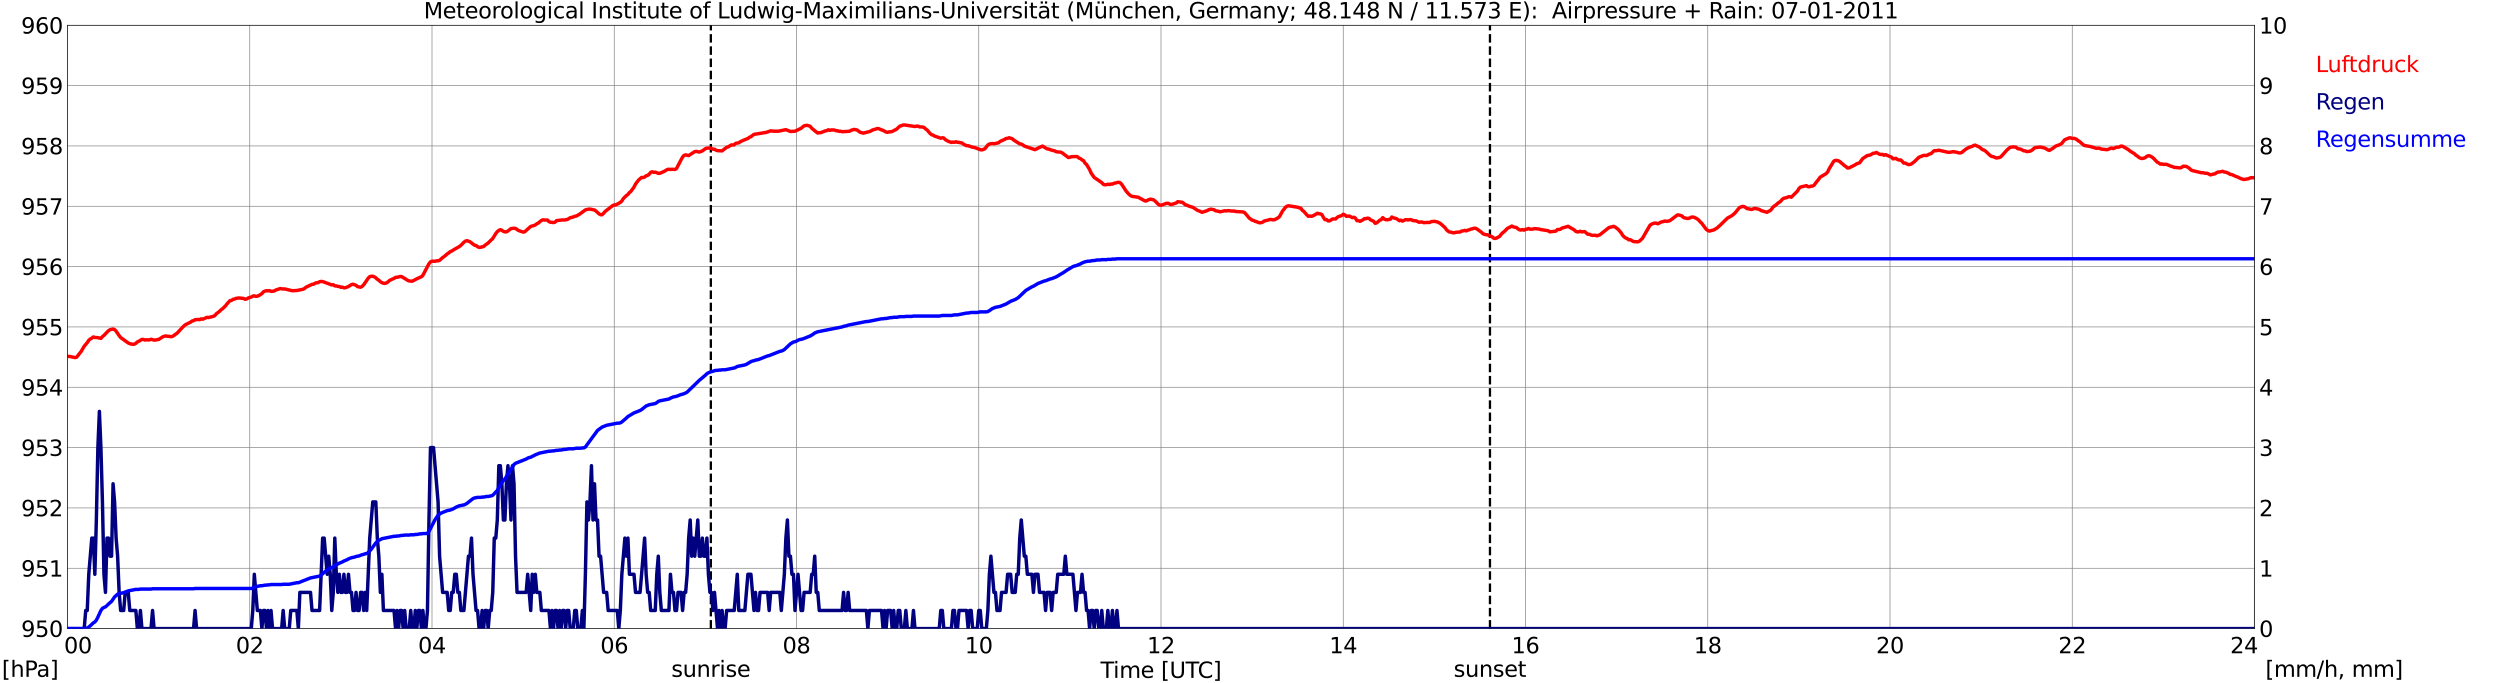 <?xml version="1.0" encoding="utf-8" standalone="no"?>
<!DOCTYPE svg PUBLIC "-//W3C//DTD SVG 1.1//EN"
  "http://www.w3.org/Graphics/SVG/1.1/DTD/svg11.dtd">
<svg xmlns:xlink="http://www.w3.org/1999/xlink" width="1085.4pt" height="296.64pt" viewBox="0 0 1085.4 296.64" xmlns="http://www.w3.org/2000/svg" version="1.1">
 <defs>
  <style type="text/css">*{stroke-linejoin: round; stroke-linecap: butt}</style>
 </defs>
 <g id="figure_1">
  <g id="patch_1">
   <path d="M 0 296.64 
L 1085.4 296.64 
L 1085.4 0 
L 0 0 
z
" style="fill: #ffffff"/>
  </g>
  <g id="axes_1">
   <g id="patch_2">
    <path d="M 29.306 272.909 
L 978.814 272.909 
L 978.814 10.976 
L 29.306 10.976 
z
" style="fill: #ffffff"/>
   </g>
   <g id="patch_3">
    <path d="M 978.814 272.909 
L 978.814 272.909 
L 978.814 10.976 
L 978.814 10.976 
z
" clip-path="url(#p862c56c103)" style="fill: #d3d3d3; opacity: 0.25; stroke: #d3d3d3; stroke-linejoin: miter"/>
   </g>
   <g id="matplotlib.axis_1">
    <g id="xtick_1">
     <g id="line2d_1">
      <path d="M 29.306 272.909 
L 29.306 10.976 
" clip-path="url(#p862c56c103)" style="fill: none; stroke: #808080; stroke-width: 0.3; stroke-linecap: square"/>
     </g>
     <g id="line2d_2"/>
     <g id="text_1">
      <!--    00 -->
      <g transform="translate(18.733 283.627) scale(0.095 -0.095)">
       <defs>
        <path id="DejaVuSans-20" transform="scale(0.016)"/>
        <path id="DejaVuSans-30" d="M 2034 4250 
Q 1547 4250 1301 3770 
Q 1056 3291 1056 2328 
Q 1056 1369 1301 889 
Q 1547 409 2034 409 
Q 2525 409 2770 889 
Q 3016 1369 3016 2328 
Q 3016 3291 2770 3770 
Q 2525 4250 2034 4250 
z
M 2034 4750 
Q 2819 4750 3233 4129 
Q 3647 3509 3647 2328 
Q 3647 1150 3233 529 
Q 2819 -91 2034 -91 
Q 1250 -91 836 529 
Q 422 1150 422 2328 
Q 422 3509 836 4129 
Q 1250 4750 2034 4750 
z
" transform="scale(0.016)"/>
       </defs>
       <use xlink:href="#DejaVuSans-20"/>
       <use xlink:href="#DejaVuSans-20" transform="translate(31.787 0)"/>
       <use xlink:href="#DejaVuSans-20" transform="translate(63.574 0)"/>
       <use xlink:href="#DejaVuSans-30" transform="translate(95.361 0)"/>
       <use xlink:href="#DejaVuSans-30" transform="translate(158.984 0)"/>
      </g>
     </g>
    </g>
    <g id="xtick_2">
     <g id="line2d_3">
      <path d="M 108.431 272.909 
L 108.431 10.976 
" clip-path="url(#p862c56c103)" style="fill: none; stroke: #808080; stroke-width: 0.3; stroke-linecap: square"/>
     </g>
     <g id="line2d_4"/>
     <g id="text_2">
      <!-- 02 -->
      <g transform="translate(102.387 283.627) scale(0.095 -0.095)">
       <defs>
        <path id="DejaVuSans-32" d="M 1228 531 
L 3431 531 
L 3431 0 
L 469 0 
L 469 531 
Q 828 903 1448 1529 
Q 2069 2156 2228 2338 
Q 2531 2678 2651 2914 
Q 2772 3150 2772 3378 
Q 2772 3750 2511 3984 
Q 2250 4219 1831 4219 
Q 1534 4219 1204 4116 
Q 875 4013 500 3803 
L 500 4441 
Q 881 4594 1212 4672 
Q 1544 4750 1819 4750 
Q 2544 4750 2975 4387 
Q 3406 4025 3406 3419 
Q 3406 3131 3298 2873 
Q 3191 2616 2906 2266 
Q 2828 2175 2409 1742 
Q 1991 1309 1228 531 
z
" transform="scale(0.016)"/>
       </defs>
       <use xlink:href="#DejaVuSans-30"/>
       <use xlink:href="#DejaVuSans-32" transform="translate(63.623 0)"/>
      </g>
     </g>
    </g>
    <g id="xtick_3">
     <g id="line2d_5">
      <path d="M 187.557 272.909 
L 187.557 10.976 
" clip-path="url(#p862c56c103)" style="fill: none; stroke: #808080; stroke-width: 0.3; stroke-linecap: square"/>
     </g>
     <g id="line2d_6"/>
     <g id="text_3">
      <!-- 04 -->
      <g transform="translate(181.513 283.627) scale(0.095 -0.095)">
       <defs>
        <path id="DejaVuSans-34" d="M 2419 4116 
L 825 1625 
L 2419 1625 
L 2419 4116 
z
M 2253 4666 
L 3047 4666 
L 3047 1625 
L 3713 1625 
L 3713 1100 
L 3047 1100 
L 3047 0 
L 2419 0 
L 2419 1100 
L 313 1100 
L 313 1709 
L 2253 4666 
z
" transform="scale(0.016)"/>
       </defs>
       <use xlink:href="#DejaVuSans-30"/>
       <use xlink:href="#DejaVuSans-34" transform="translate(63.623 0)"/>
      </g>
     </g>
    </g>
    <g id="xtick_4">
     <g id="line2d_7">
      <path d="M 266.683 272.909 
L 266.683 10.976 
" clip-path="url(#p862c56c103)" style="fill: none; stroke: #808080; stroke-width: 0.3; stroke-linecap: square"/>
     </g>
     <g id="line2d_8"/>
     <g id="text_4">
      <!-- 06 -->
      <g transform="translate(260.638 283.627) scale(0.095 -0.095)">
       <defs>
        <path id="DejaVuSans-36" d="M 2113 2584 
Q 1688 2584 1439 2293 
Q 1191 2003 1191 1497 
Q 1191 994 1439 701 
Q 1688 409 2113 409 
Q 2538 409 2786 701 
Q 3034 994 3034 1497 
Q 3034 2003 2786 2293 
Q 2538 2584 2113 2584 
z
M 3366 4563 
L 3366 3988 
Q 3128 4100 2886 4159 
Q 2644 4219 2406 4219 
Q 1781 4219 1451 3797 
Q 1122 3375 1075 2522 
Q 1259 2794 1537 2939 
Q 1816 3084 2150 3084 
Q 2853 3084 3261 2657 
Q 3669 2231 3669 1497 
Q 3669 778 3244 343 
Q 2819 -91 2113 -91 
Q 1303 -91 875 529 
Q 447 1150 447 2328 
Q 447 3434 972 4092 
Q 1497 4750 2381 4750 
Q 2619 4750 2861 4703 
Q 3103 4656 3366 4563 
z
" transform="scale(0.016)"/>
       </defs>
       <use xlink:href="#DejaVuSans-30"/>
       <use xlink:href="#DejaVuSans-36" transform="translate(63.623 0)"/>
      </g>
     </g>
    </g>
    <g id="xtick_5">
     <g id="line2d_9">
      <path d="M 345.808 272.909 
L 345.808 10.976 
" clip-path="url(#p862c56c103)" style="fill: none; stroke: #808080; stroke-width: 0.3; stroke-linecap: square"/>
     </g>
     <g id="line2d_10"/>
     <g id="text_5">
      <!-- 08 -->
      <g transform="translate(339.764 283.627) scale(0.095 -0.095)">
       <defs>
        <path id="DejaVuSans-38" d="M 2034 2216 
Q 1584 2216 1326 1975 
Q 1069 1734 1069 1313 
Q 1069 891 1326 650 
Q 1584 409 2034 409 
Q 2484 409 2743 651 
Q 3003 894 3003 1313 
Q 3003 1734 2745 1975 
Q 2488 2216 2034 2216 
z
M 1403 2484 
Q 997 2584 770 2862 
Q 544 3141 544 3541 
Q 544 4100 942 4425 
Q 1341 4750 2034 4750 
Q 2731 4750 3128 4425 
Q 3525 4100 3525 3541 
Q 3525 3141 3298 2862 
Q 3072 2584 2669 2484 
Q 3125 2378 3379 2068 
Q 3634 1759 3634 1313 
Q 3634 634 3220 271 
Q 2806 -91 2034 -91 
Q 1263 -91 848 271 
Q 434 634 434 1313 
Q 434 1759 690 2068 
Q 947 2378 1403 2484 
z
M 1172 3481 
Q 1172 3119 1398 2916 
Q 1625 2713 2034 2713 
Q 2441 2713 2670 2916 
Q 2900 3119 2900 3481 
Q 2900 3844 2670 4047 
Q 2441 4250 2034 4250 
Q 1625 4250 1398 4047 
Q 1172 3844 1172 3481 
z
" transform="scale(0.016)"/>
       </defs>
       <use xlink:href="#DejaVuSans-30"/>
       <use xlink:href="#DejaVuSans-38" transform="translate(63.623 0)"/>
      </g>
     </g>
    </g>
    <g id="xtick_6">
     <g id="line2d_11">
      <path d="M 424.934 272.909 
L 424.934 10.976 
" clip-path="url(#p862c56c103)" style="fill: none; stroke: #808080; stroke-width: 0.3; stroke-linecap: square"/>
     </g>
     <g id="line2d_12"/>
     <g id="text_6">
      <!-- 10 -->
      <g transform="translate(418.89 283.627) scale(0.095 -0.095)">
       <defs>
        <path id="DejaVuSans-31" d="M 794 531 
L 1825 531 
L 1825 4091 
L 703 3866 
L 703 4441 
L 1819 4666 
L 2450 4666 
L 2450 531 
L 3481 531 
L 3481 0 
L 794 0 
L 794 531 
z
" transform="scale(0.016)"/>
       </defs>
       <use xlink:href="#DejaVuSans-31"/>
       <use xlink:href="#DejaVuSans-30" transform="translate(63.623 0)"/>
      </g>
     </g>
    </g>
    <g id="xtick_7">
     <g id="line2d_13">
      <path d="M 504.06 272.909 
L 504.06 10.976 
" clip-path="url(#p862c56c103)" style="fill: none; stroke: #808080; stroke-width: 0.3; stroke-linecap: square"/>
     </g>
     <g id="line2d_14"/>
     <g id="text_7">
      <!-- 12 -->
      <g transform="translate(498.015 283.627) scale(0.095 -0.095)">
       <use xlink:href="#DejaVuSans-31"/>
       <use xlink:href="#DejaVuSans-32" transform="translate(63.623 0)"/>
      </g>
     </g>
    </g>
    <g id="xtick_8">
     <g id="line2d_15">
      <path d="M 583.185 272.909 
L 583.185 10.976 
" clip-path="url(#p862c56c103)" style="fill: none; stroke: #808080; stroke-width: 0.3; stroke-linecap: square"/>
     </g>
     <g id="line2d_16"/>
     <g id="text_8">
      <!-- 14 -->
      <g transform="translate(577.141 283.627) scale(0.095 -0.095)">
       <use xlink:href="#DejaVuSans-31"/>
       <use xlink:href="#DejaVuSans-34" transform="translate(63.623 0)"/>
      </g>
     </g>
    </g>
    <g id="xtick_9">
     <g id="line2d_17">
      <path d="M 662.311 272.909 
L 662.311 10.976 
" clip-path="url(#p862c56c103)" style="fill: none; stroke: #808080; stroke-width: 0.3; stroke-linecap: square"/>
     </g>
     <g id="line2d_18"/>
     <g id="text_9">
      <!-- 16 -->
      <g transform="translate(656.267 283.627) scale(0.095 -0.095)">
       <use xlink:href="#DejaVuSans-31"/>
       <use xlink:href="#DejaVuSans-36" transform="translate(63.623 0)"/>
      </g>
     </g>
    </g>
    <g id="xtick_10">
     <g id="line2d_19">
      <path d="M 741.437 272.909 
L 741.437 10.976 
" clip-path="url(#p862c56c103)" style="fill: none; stroke: #808080; stroke-width: 0.3; stroke-linecap: square"/>
     </g>
     <g id="line2d_20"/>
     <g id="text_10">
      <!-- 18 -->
      <g transform="translate(735.392 283.627) scale(0.095 -0.095)">
       <use xlink:href="#DejaVuSans-31"/>
       <use xlink:href="#DejaVuSans-38" transform="translate(63.623 0)"/>
      </g>
     </g>
    </g>
    <g id="xtick_11">
     <g id="line2d_21">
      <path d="M 820.562 272.909 
L 820.562 10.976 
" clip-path="url(#p862c56c103)" style="fill: none; stroke: #808080; stroke-width: 0.3; stroke-linecap: square"/>
     </g>
     <g id="line2d_22"/>
     <g id="text_11">
      <!-- 20 -->
      <g transform="translate(814.518 283.627) scale(0.095 -0.095)">
       <use xlink:href="#DejaVuSans-32"/>
       <use xlink:href="#DejaVuSans-30" transform="translate(63.623 0)"/>
      </g>
     </g>
    </g>
    <g id="xtick_12">
     <g id="line2d_23">
      <path d="M 899.688 272.909 
L 899.688 10.976 
" clip-path="url(#p862c56c103)" style="fill: none; stroke: #808080; stroke-width: 0.3; stroke-linecap: square"/>
     </g>
     <g id="line2d_24"/>
     <g id="text_12">
      <!-- 22 -->
      <g transform="translate(893.644 283.627) scale(0.095 -0.095)">
       <use xlink:href="#DejaVuSans-32"/>
       <use xlink:href="#DejaVuSans-32" transform="translate(63.623 0)"/>
      </g>
     </g>
    </g>
    <g id="xtick_13">
     <g id="line2d_25">
      <path d="M 978.814 272.909 
L 978.814 10.976 
" clip-path="url(#p862c56c103)" style="fill: none; stroke: #808080; stroke-width: 0.3; stroke-linecap: square"/>
     </g>
     <g id="line2d_26"/>
     <g id="text_13">
      <!-- 24    -->
      <g transform="translate(968.241 283.627) scale(0.095 -0.095)">
       <use xlink:href="#DejaVuSans-32"/>
       <use xlink:href="#DejaVuSans-34" transform="translate(63.623 0)"/>
       <use xlink:href="#DejaVuSans-20" transform="translate(127.246 0)"/>
       <use xlink:href="#DejaVuSans-20" transform="translate(159.033 0)"/>
       <use xlink:href="#DejaVuSans-20" transform="translate(190.82 0)"/>
      </g>
     </g>
    </g>
    <g id="text_14">
     <!-- Time [UTC] -->
     <g transform="translate(477.806 294.322) scale(0.095 -0.095)">
      <defs>
       <path id="DejaVuSans-54" d="M -19 4666 
L 3928 4666 
L 3928 4134 
L 2272 4134 
L 2272 0 
L 1638 0 
L 1638 4134 
L -19 4134 
L -19 4666 
z
" transform="scale(0.016)"/>
       <path id="DejaVuSans-69" d="M 603 3500 
L 1178 3500 
L 1178 0 
L 603 0 
L 603 3500 
z
M 603 4863 
L 1178 4863 
L 1178 4134 
L 603 4134 
L 603 4863 
z
" transform="scale(0.016)"/>
       <path id="DejaVuSans-6d" d="M 3328 2828 
Q 3544 3216 3844 3400 
Q 4144 3584 4550 3584 
Q 5097 3584 5394 3201 
Q 5691 2819 5691 2113 
L 5691 0 
L 5113 0 
L 5113 2094 
Q 5113 2597 4934 2840 
Q 4756 3084 4391 3084 
Q 3944 3084 3684 2787 
Q 3425 2491 3425 1978 
L 3425 0 
L 2847 0 
L 2847 2094 
Q 2847 2600 2669 2842 
Q 2491 3084 2119 3084 
Q 1678 3084 1418 2786 
Q 1159 2488 1159 1978 
L 1159 0 
L 581 0 
L 581 3500 
L 1159 3500 
L 1159 2956 
Q 1356 3278 1631 3431 
Q 1906 3584 2284 3584 
Q 2666 3584 2933 3390 
Q 3200 3197 3328 2828 
z
" transform="scale(0.016)"/>
       <path id="DejaVuSans-65" d="M 3597 1894 
L 3597 1613 
L 953 1613 
Q 991 1019 1311 708 
Q 1631 397 2203 397 
Q 2534 397 2845 478 
Q 3156 559 3463 722 
L 3463 178 
Q 3153 47 2828 -22 
Q 2503 -91 2169 -91 
Q 1331 -91 842 396 
Q 353 884 353 1716 
Q 353 2575 817 3079 
Q 1281 3584 2069 3584 
Q 2775 3584 3186 3129 
Q 3597 2675 3597 1894 
z
M 3022 2063 
Q 3016 2534 2758 2815 
Q 2500 3097 2075 3097 
Q 1594 3097 1305 2825 
Q 1016 2553 972 2059 
L 3022 2063 
z
" transform="scale(0.016)"/>
       <path id="DejaVuSans-5b" d="M 550 4863 
L 1875 4863 
L 1875 4416 
L 1125 4416 
L 1125 -397 
L 1875 -397 
L 1875 -844 
L 550 -844 
L 550 4863 
z
" transform="scale(0.016)"/>
       <path id="DejaVuSans-55" d="M 556 4666 
L 1191 4666 
L 1191 1831 
Q 1191 1081 1462 751 
Q 1734 422 2344 422 
Q 2950 422 3222 751 
Q 3494 1081 3494 1831 
L 3494 4666 
L 4128 4666 
L 4128 1753 
Q 4128 841 3676 375 
Q 3225 -91 2344 -91 
Q 1459 -91 1007 375 
Q 556 841 556 1753 
L 556 4666 
z
" transform="scale(0.016)"/>
       <path id="DejaVuSans-43" d="M 4122 4306 
L 4122 3641 
Q 3803 3938 3442 4084 
Q 3081 4231 2675 4231 
Q 1875 4231 1450 3742 
Q 1025 3253 1025 2328 
Q 1025 1406 1450 917 
Q 1875 428 2675 428 
Q 3081 428 3442 575 
Q 3803 722 4122 1019 
L 4122 359 
Q 3791 134 3420 21 
Q 3050 -91 2638 -91 
Q 1578 -91 968 557 
Q 359 1206 359 2328 
Q 359 3453 968 4101 
Q 1578 4750 2638 4750 
Q 3056 4750 3426 4639 
Q 3797 4528 4122 4306 
z
" transform="scale(0.016)"/>
       <path id="DejaVuSans-5d" d="M 1947 4863 
L 1947 -844 
L 622 -844 
L 622 -397 
L 1369 -397 
L 1369 4416 
L 622 4416 
L 622 4863 
L 1947 4863 
z
" transform="scale(0.016)"/>
      </defs>
      <use xlink:href="#DejaVuSans-54"/>
      <use xlink:href="#DejaVuSans-69" transform="translate(57.959 0)"/>
      <use xlink:href="#DejaVuSans-6d" transform="translate(85.742 0)"/>
      <use xlink:href="#DejaVuSans-65" transform="translate(183.154 0)"/>
      <use xlink:href="#DejaVuSans-20" transform="translate(244.678 0)"/>
      <use xlink:href="#DejaVuSans-5b" transform="translate(276.465 0)"/>
      <use xlink:href="#DejaVuSans-55" transform="translate(315.479 0)"/>
      <use xlink:href="#DejaVuSans-54" transform="translate(388.672 0)"/>
      <use xlink:href="#DejaVuSans-43" transform="translate(443.881 0)"/>
      <use xlink:href="#DejaVuSans-5d" transform="translate(513.705 0)"/>
     </g>
    </g>
   </g>
   <g id="matplotlib.axis_2">
    <g id="ytick_1">
     <g id="line2d_27">
      <path d="M 29.306 272.909 
L 978.814 272.909 
" clip-path="url(#p862c56c103)" style="fill: none; stroke: #808080; stroke-width: 0.3; stroke-linecap: square"/>
     </g>
     <g id="line2d_28"/>
     <g id="text_15">
      <!-- 950 -->
      <g transform="translate(9.173 276.518) scale(0.095 -0.095)">
       <defs>
        <path id="DejaVuSans-39" d="M 703 97 
L 703 672 
Q 941 559 1184 500 
Q 1428 441 1663 441 
Q 2288 441 2617 861 
Q 2947 1281 2994 2138 
Q 2813 1869 2534 1725 
Q 2256 1581 1919 1581 
Q 1219 1581 811 2004 
Q 403 2428 403 3163 
Q 403 3881 828 4315 
Q 1253 4750 1959 4750 
Q 2769 4750 3195 4129 
Q 3622 3509 3622 2328 
Q 3622 1225 3098 567 
Q 2575 -91 1691 -91 
Q 1453 -91 1209 -44 
Q 966 3 703 97 
z
M 1959 2075 
Q 2384 2075 2632 2365 
Q 2881 2656 2881 3163 
Q 2881 3666 2632 3958 
Q 2384 4250 1959 4250 
Q 1534 4250 1286 3958 
Q 1038 3666 1038 3163 
Q 1038 2656 1286 2365 
Q 1534 2075 1959 2075 
z
" transform="scale(0.016)"/>
        <path id="DejaVuSans-35" d="M 691 4666 
L 3169 4666 
L 3169 4134 
L 1269 4134 
L 1269 2991 
Q 1406 3038 1543 3061 
Q 1681 3084 1819 3084 
Q 2600 3084 3056 2656 
Q 3513 2228 3513 1497 
Q 3513 744 3044 326 
Q 2575 -91 1722 -91 
Q 1428 -91 1123 -41 
Q 819 9 494 109 
L 494 744 
Q 775 591 1075 516 
Q 1375 441 1709 441 
Q 2250 441 2565 725 
Q 2881 1009 2881 1497 
Q 2881 1984 2565 2268 
Q 2250 2553 1709 2553 
Q 1456 2553 1204 2497 
Q 953 2441 691 2322 
L 691 4666 
z
" transform="scale(0.016)"/>
       </defs>
       <use xlink:href="#DejaVuSans-39"/>
       <use xlink:href="#DejaVuSans-35" transform="translate(63.623 0)"/>
       <use xlink:href="#DejaVuSans-30" transform="translate(127.246 0)"/>
      </g>
     </g>
    </g>
    <g id="ytick_2">
     <g id="line2d_29">
      <path d="M 29.306 246.715 
L 978.814 246.715 
" clip-path="url(#p862c56c103)" style="fill: none; stroke: #808080; stroke-width: 0.3; stroke-linecap: square"/>
     </g>
     <g id="line2d_30"/>
     <g id="text_16">
      <!-- 951 -->
      <g transform="translate(9.173 250.325) scale(0.095 -0.095)">
       <use xlink:href="#DejaVuSans-39"/>
       <use xlink:href="#DejaVuSans-35" transform="translate(63.623 0)"/>
       <use xlink:href="#DejaVuSans-31" transform="translate(127.246 0)"/>
      </g>
     </g>
    </g>
    <g id="ytick_3">
     <g id="line2d_31">
      <path d="M 29.306 220.522 
L 978.814 220.522 
" clip-path="url(#p862c56c103)" style="fill: none; stroke: #808080; stroke-width: 0.3; stroke-linecap: square"/>
     </g>
     <g id="line2d_32"/>
     <g id="text_17">
      <!-- 952 -->
      <g transform="translate(9.173 224.131) scale(0.095 -0.095)">
       <use xlink:href="#DejaVuSans-39"/>
       <use xlink:href="#DejaVuSans-35" transform="translate(63.623 0)"/>
       <use xlink:href="#DejaVuSans-32" transform="translate(127.246 0)"/>
      </g>
     </g>
    </g>
    <g id="ytick_4">
     <g id="line2d_33">
      <path d="M 29.306 194.329 
L 978.814 194.329 
" clip-path="url(#p862c56c103)" style="fill: none; stroke: #808080; stroke-width: 0.3; stroke-linecap: square"/>
     </g>
     <g id="line2d_34"/>
     <g id="text_18">
      <!-- 953 -->
      <g transform="translate(9.173 197.938) scale(0.095 -0.095)">
       <defs>
        <path id="DejaVuSans-33" d="M 2597 2516 
Q 3050 2419 3304 2112 
Q 3559 1806 3559 1356 
Q 3559 666 3084 287 
Q 2609 -91 1734 -91 
Q 1441 -91 1130 -33 
Q 819 25 488 141 
L 488 750 
Q 750 597 1062 519 
Q 1375 441 1716 441 
Q 2309 441 2620 675 
Q 2931 909 2931 1356 
Q 2931 1769 2642 2001 
Q 2353 2234 1838 2234 
L 1294 2234 
L 1294 2753 
L 1863 2753 
Q 2328 2753 2575 2939 
Q 2822 3125 2822 3475 
Q 2822 3834 2567 4026 
Q 2313 4219 1838 4219 
Q 1578 4219 1281 4162 
Q 984 4106 628 3988 
L 628 4550 
Q 988 4650 1302 4700 
Q 1616 4750 1894 4750 
Q 2613 4750 3031 4423 
Q 3450 4097 3450 3541 
Q 3450 3153 3228 2886 
Q 3006 2619 2597 2516 
z
" transform="scale(0.016)"/>
       </defs>
       <use xlink:href="#DejaVuSans-39"/>
       <use xlink:href="#DejaVuSans-35" transform="translate(63.623 0)"/>
       <use xlink:href="#DejaVuSans-33" transform="translate(127.246 0)"/>
      </g>
     </g>
    </g>
    <g id="ytick_5">
     <g id="line2d_35">
      <path d="M 29.306 168.136 
L 978.814 168.136 
" clip-path="url(#p862c56c103)" style="fill: none; stroke: #808080; stroke-width: 0.3; stroke-linecap: square"/>
     </g>
     <g id="line2d_36"/>
     <g id="text_19">
      <!-- 954 -->
      <g transform="translate(9.173 171.745) scale(0.095 -0.095)">
       <use xlink:href="#DejaVuSans-39"/>
       <use xlink:href="#DejaVuSans-35" transform="translate(63.623 0)"/>
       <use xlink:href="#DejaVuSans-34" transform="translate(127.246 0)"/>
      </g>
     </g>
    </g>
    <g id="ytick_6">
     <g id="line2d_37">
      <path d="M 29.306 141.942 
L 978.814 141.942 
" clip-path="url(#p862c56c103)" style="fill: none; stroke: #808080; stroke-width: 0.3; stroke-linecap: square"/>
     </g>
     <g id="line2d_38"/>
     <g id="text_20">
      <!-- 955 -->
      <g transform="translate(9.173 145.551) scale(0.095 -0.095)">
       <use xlink:href="#DejaVuSans-39"/>
       <use xlink:href="#DejaVuSans-35" transform="translate(63.623 0)"/>
       <use xlink:href="#DejaVuSans-35" transform="translate(127.246 0)"/>
      </g>
     </g>
    </g>
    <g id="ytick_7">
     <g id="line2d_39">
      <path d="M 29.306 115.749 
L 978.814 115.749 
" clip-path="url(#p862c56c103)" style="fill: none; stroke: #808080; stroke-width: 0.3; stroke-linecap: square"/>
     </g>
     <g id="line2d_40"/>
     <g id="text_21">
      <!-- 956 -->
      <g transform="translate(9.173 119.358) scale(0.095 -0.095)">
       <use xlink:href="#DejaVuSans-39"/>
       <use xlink:href="#DejaVuSans-35" transform="translate(63.623 0)"/>
       <use xlink:href="#DejaVuSans-36" transform="translate(127.246 0)"/>
      </g>
     </g>
    </g>
    <g id="ytick_8">
     <g id="line2d_41">
      <path d="M 29.306 89.556 
L 978.814 89.556 
" clip-path="url(#p862c56c103)" style="fill: none; stroke: #808080; stroke-width: 0.3; stroke-linecap: square"/>
     </g>
     <g id="line2d_42"/>
     <g id="text_22">
      <!-- 957 -->
      <g transform="translate(9.173 93.165) scale(0.095 -0.095)">
       <defs>
        <path id="DejaVuSans-37" d="M 525 4666 
L 3525 4666 
L 3525 4397 
L 1831 0 
L 1172 0 
L 2766 4134 
L 525 4134 
L 525 4666 
z
" transform="scale(0.016)"/>
       </defs>
       <use xlink:href="#DejaVuSans-39"/>
       <use xlink:href="#DejaVuSans-35" transform="translate(63.623 0)"/>
       <use xlink:href="#DejaVuSans-37" transform="translate(127.246 0)"/>
      </g>
     </g>
    </g>
    <g id="ytick_9">
     <g id="line2d_43">
      <path d="M 29.306 63.362 
L 978.814 63.362 
" clip-path="url(#p862c56c103)" style="fill: none; stroke: #808080; stroke-width: 0.3; stroke-linecap: square"/>
     </g>
     <g id="line2d_44"/>
     <g id="text_23">
      <!-- 958 -->
      <g transform="translate(9.173 66.972) scale(0.095 -0.095)">
       <use xlink:href="#DejaVuSans-39"/>
       <use xlink:href="#DejaVuSans-35" transform="translate(63.623 0)"/>
       <use xlink:href="#DejaVuSans-38" transform="translate(127.246 0)"/>
      </g>
     </g>
    </g>
    <g id="ytick_10">
     <g id="line2d_45">
      <path d="M 29.306 37.169 
L 978.814 37.169 
" clip-path="url(#p862c56c103)" style="fill: none; stroke: #808080; stroke-width: 0.3; stroke-linecap: square"/>
     </g>
     <g id="line2d_46"/>
     <g id="text_24">
      <!-- 959 -->
      <g transform="translate(9.173 40.778) scale(0.095 -0.095)">
       <use xlink:href="#DejaVuSans-39"/>
       <use xlink:href="#DejaVuSans-35" transform="translate(63.623 0)"/>
       <use xlink:href="#DejaVuSans-39" transform="translate(127.246 0)"/>
      </g>
     </g>
    </g>
    <g id="ytick_11">
     <g id="line2d_47">
      <path d="M 29.306 10.976 
L 978.814 10.976 
" clip-path="url(#p862c56c103)" style="fill: none; stroke: #808080; stroke-width: 0.3; stroke-linecap: square"/>
     </g>
     <g id="line2d_48"/>
     <g id="text_25">
      <!-- 960 -->
      <g transform="translate(9.173 14.585) scale(0.095 -0.095)">
       <use xlink:href="#DejaVuSans-39"/>
       <use xlink:href="#DejaVuSans-36" transform="translate(63.623 0)"/>
       <use xlink:href="#DejaVuSans-30" transform="translate(127.246 0)"/>
      </g>
     </g>
    </g>
   </g>
   <g id="line2d_49">
    <path d="M 308.619 272.909 
L 308.619 10.976 
" clip-path="url(#p862c56c103)" style="fill: none; stroke-dasharray: 3.7,1.6; stroke-dashoffset: 0; stroke: #000000"/>
   </g>
   <g id="line2d_50">
    <path d="M 646.882 272.909 
L 646.882 10.976 
" clip-path="url(#p862c56c103)" style="fill: none; stroke-dasharray: 3.7,1.6; stroke-dashoffset: 0; stroke: #000000"/>
   </g>
   <g id="line2d_51">
    <path d="M 29.306 154.777 
L 29.965 154.711 
L 32.603 155.248 
L 33.262 155.091 
L 35.24 152.577 
L 36.559 150.324 
L 37.878 148.753 
L 38.537 147.757 
L 39.197 147.181 
L 39.856 146.814 
L 40.515 146.29 
L 41.175 146.5 
L 42.493 146.605 
L 43.812 146.919 
L 44.472 146.133 
L 45.131 145.609 
L 47.109 143.566 
L 47.768 143.147 
L 49.087 142.833 
L 49.747 143.095 
L 50.406 143.776 
L 51.725 145.714 
L 52.384 146.552 
L 55.681 148.91 
L 56.34 149.224 
L 57.659 149.486 
L 58.319 149.434 
L 58.978 149.067 
L 59.637 148.438 
L 60.297 148.176 
L 61.615 147.338 
L 62.275 147.39 
L 62.934 147.652 
L 63.594 147.495 
L 64.253 147.6 
L 64.912 147.548 
L 65.572 147.286 
L 66.89 147.652 
L 67.55 147.652 
L 68.209 147.443 
L 68.869 147.39 
L 70.187 146.552 
L 70.847 146.133 
L 71.506 145.924 
L 72.166 145.871 
L 72.825 146.028 
L 73.484 146.028 
L 74.144 146.186 
L 74.803 146.081 
L 75.462 145.714 
L 76.122 145.138 
L 76.781 144.771 
L 79.419 141.942 
L 80.078 141.314 
L 80.737 140.842 
L 82.716 139.899 
L 83.375 139.375 
L 84.034 139.218 
L 84.694 138.799 
L 86.013 138.694 
L 86.672 138.799 
L 87.331 138.432 
L 87.991 138.589 
L 89.969 137.751 
L 90.628 137.856 
L 92.606 137.332 
L 93.266 137.018 
L 93.925 136.232 
L 95.244 135.237 
L 95.903 134.556 
L 96.563 134.084 
L 97.881 132.827 
L 98.541 131.936 
L 99.86 130.522 
L 100.519 130.417 
L 101.178 129.946 
L 101.838 129.841 
L 102.497 129.527 
L 103.816 129.369 
L 105.794 129.579 
L 106.453 129.946 
L 107.113 129.789 
L 107.772 129.369 
L 109.091 128.95 
L 109.75 128.584 
L 110.41 128.426 
L 111.069 128.688 
L 111.728 128.584 
L 112.388 128.322 
L 113.707 127.484 
L 114.366 126.698 
L 115.025 126.383 
L 115.685 126.226 
L 116.344 126.279 
L 117.003 126.174 
L 117.663 126.488 
L 118.982 126.383 
L 119.641 125.964 
L 121.619 125.283 
L 122.938 125.493 
L 123.597 125.44 
L 126.894 126.226 
L 128.872 126.121 
L 131.51 125.598 
L 132.169 125.283 
L 132.829 124.707 
L 135.466 123.45 
L 136.125 123.397 
L 136.785 122.978 
L 137.444 122.769 
L 138.104 122.716 
L 138.763 122.297 
L 139.422 122.192 
L 140.082 122.245 
L 144.038 123.712 
L 144.697 123.607 
L 145.357 124.131 
L 146.016 124.131 
L 146.676 124.34 
L 147.335 124.393 
L 147.994 124.759 
L 148.654 124.655 
L 149.313 124.969 
L 149.972 124.917 
L 151.291 124.393 
L 152.61 123.555 
L 153.269 123.397 
L 154.588 123.869 
L 155.247 124.445 
L 156.566 124.707 
L 157.226 124.34 
L 157.885 123.659 
L 159.863 120.778 
L 160.523 120.097 
L 161.182 119.94 
L 161.841 119.94 
L 162.501 120.202 
L 163.16 120.621 
L 163.819 121.25 
L 164.479 121.669 
L 165.138 122.297 
L 165.798 122.716 
L 166.457 122.978 
L 167.116 123.031 
L 167.776 122.821 
L 168.435 122.402 
L 169.094 121.773 
L 170.413 121.145 
L 171.073 120.883 
L 171.732 120.411 
L 172.391 120.411 
L 173.71 120.045 
L 174.37 120.097 
L 176.348 121.302 
L 177.007 121.721 
L 177.666 121.983 
L 178.985 122.088 
L 180.963 121.04 
L 182.941 120.149 
L 183.601 119.521 
L 186.238 114.492 
L 186.898 113.706 
L 187.557 113.392 
L 188.876 113.444 
L 189.535 113.234 
L 190.195 113.234 
L 190.854 113.025 
L 192.173 111.82 
L 192.832 111.401 
L 194.151 110.248 
L 194.81 109.829 
L 195.47 109.253 
L 196.129 108.991 
L 197.448 108.153 
L 199.426 107.053 
L 200.085 106.529 
L 201.404 105.167 
L 202.063 104.695 
L 202.723 104.486 
L 204.042 104.957 
L 206.02 106.476 
L 206.679 106.581 
L 207.339 107.105 
L 207.998 107.419 
L 208.657 107.367 
L 209.976 107 
L 210.635 106.424 
L 211.954 105.481 
L 213.273 104.171 
L 213.932 103.543 
L 215.251 101.395 
L 215.91 100.557 
L 216.57 100.033 
L 217.229 99.719 
L 217.889 99.981 
L 218.548 100.452 
L 219.207 100.662 
L 219.867 100.662 
L 220.526 100.295 
L 221.845 99.247 
L 223.164 99.09 
L 223.823 99.195 
L 225.142 100.085 
L 227.12 100.766 
L 227.779 100.662 
L 229.757 98.88 
L 230.417 98.304 
L 231.736 97.937 
L 232.395 97.676 
L 233.054 97.152 
L 233.714 96.837 
L 235.033 95.737 
L 235.692 95.423 
L 236.351 95.528 
L 237.67 95.528 
L 238.329 96.209 
L 238.989 96.471 
L 240.308 96.628 
L 240.967 96.471 
L 241.626 95.79 
L 244.264 95.475 
L 244.923 95.528 
L 246.242 95.318 
L 247.561 94.532 
L 248.88 94.218 
L 249.539 93.904 
L 250.198 93.799 
L 251.517 93.066 
L 254.155 91.127 
L 255.473 90.813 
L 256.133 90.761 
L 258.111 91.18 
L 258.77 91.651 
L 260.089 92.856 
L 260.748 93.223 
L 261.408 93.223 
L 262.067 92.594 
L 262.726 91.808 
L 266.023 89.241 
L 266.683 88.979 
L 267.342 88.979 
L 268.661 88.246 
L 269.32 87.879 
L 269.98 87.251 
L 270.639 86.203 
L 271.958 84.893 
L 272.617 84.422 
L 273.277 83.584 
L 273.936 83.06 
L 275.255 81.226 
L 275.914 79.916 
L 277.233 78.188 
L 278.552 77.035 
L 279.211 77.088 
L 279.87 76.878 
L 280.53 76.302 
L 281.189 76.145 
L 281.849 75.621 
L 282.508 74.835 
L 283.167 74.573 
L 283.827 74.835 
L 284.486 74.73 
L 285.805 75.254 
L 286.464 75.254 
L 288.442 74.363 
L 289.761 73.578 
L 290.42 73.473 
L 291.08 73.578 
L 291.739 73.473 
L 293.058 73.578 
L 293.717 73.159 
L 295.696 69.387 
L 296.355 68.182 
L 297.014 67.448 
L 297.674 67.239 
L 298.992 67.553 
L 301.63 65.824 
L 302.289 65.72 
L 303.608 66.034 
L 304.927 65.51 
L 306.246 64.567 
L 306.905 64.305 
L 308.224 64.253 
L 308.883 64.41 
L 309.543 64.829 
L 310.202 64.777 
L 310.861 65.196 
L 311.521 65.405 
L 313.499 65.51 
L 314.818 64.462 
L 315.477 63.939 
L 316.136 63.781 
L 317.455 62.943 
L 318.774 62.891 
L 319.433 62.21 
L 320.752 62 
L 321.411 61.529 
L 322.73 60.9 
L 324.049 60.376 
L 324.708 60.114 
L 325.368 59.59 
L 326.027 59.329 
L 327.346 58.333 
L 332.621 57.495 
L 334.599 56.814 
L 335.918 56.971 
L 337.896 56.971 
L 341.193 56.29 
L 342.512 56.814 
L 343.171 57.076 
L 345.149 56.971 
L 347.787 55.714 
L 349.105 54.614 
L 350.424 54.404 
L 351.743 54.823 
L 352.402 55.661 
L 354.38 57.285 
L 355.04 57.757 
L 355.699 57.6 
L 356.359 57.6 
L 357.677 57.076 
L 358.337 56.814 
L 358.996 56.709 
L 359.655 56.342 
L 360.315 56.604 
L 360.974 56.395 
L 362.293 56.447 
L 362.952 56.762 
L 363.612 56.762 
L 364.271 57.024 
L 364.93 56.971 
L 365.59 57.181 
L 367.568 57.076 
L 368.887 56.971 
L 369.546 56.552 
L 370.865 56.185 
L 372.184 56.447 
L 372.843 57.024 
L 373.502 57.443 
L 374.821 57.809 
L 377.459 57.128 
L 378.118 56.866 
L 378.777 56.447 
L 380.096 56.081 
L 380.756 55.819 
L 381.415 55.819 
L 382.734 56.395 
L 383.393 56.604 
L 384.712 57.338 
L 385.371 57.443 
L 386.031 57.233 
L 386.69 57.233 
L 387.349 57.076 
L 389.328 56.028 
L 390.646 54.771 
L 391.306 54.614 
L 391.965 54.299 
L 392.624 54.247 
L 397.24 54.928 
L 397.899 54.771 
L 398.559 54.771 
L 399.218 55.085 
L 400.537 55.138 
L 401.196 55.347 
L 401.856 55.976 
L 402.515 56.447 
L 403.834 57.966 
L 404.493 58.49 
L 405.153 58.7 
L 405.812 59.119 
L 407.131 59.538 
L 408.45 60.01 
L 409.109 59.8 
L 409.768 59.905 
L 410.428 60.638 
L 411.746 61.372 
L 413.065 61.843 
L 413.725 61.686 
L 414.384 61.791 
L 415.043 61.529 
L 415.703 61.791 
L 416.362 61.791 
L 417.022 62 
L 417.681 62.053 
L 418.34 62.629 
L 419.659 63.258 
L 420.318 63.258 
L 422.297 63.939 
L 422.956 63.991 
L 424.934 64.724 
L 425.593 64.986 
L 426.253 65.091 
L 427.572 64.62 
L 428.89 62.943 
L 429.55 62.524 
L 430.869 62.315 
L 431.528 62.419 
L 433.506 62 
L 434.165 61.424 
L 436.144 60.533 
L 436.803 60.114 
L 437.462 60.062 
L 438.122 59.8 
L 439.44 60.219 
L 440.1 60.795 
L 442.737 62.472 
L 443.397 62.524 
L 444.056 62.891 
L 444.716 63.415 
L 449.331 64.986 
L 451.309 63.991 
L 452.628 63.415 
L 453.947 64.253 
L 454.606 64.62 
L 455.266 64.724 
L 456.584 65.196 
L 457.903 65.51 
L 458.563 65.877 
L 459.881 66.034 
L 460.541 66.034 
L 461.2 66.401 
L 463.838 68.391 
L 464.497 68.287 
L 465.156 68.025 
L 467.134 67.972 
L 467.794 68.025 
L 468.453 68.653 
L 469.113 68.863 
L 469.772 69.439 
L 470.431 69.753 
L 471.091 70.854 
L 471.75 71.43 
L 473.069 73.63 
L 473.728 75.149 
L 475.047 77.035 
L 478.344 79.288 
L 479.003 80.021 
L 479.663 80.231 
L 480.322 80.178 
L 480.981 79.969 
L 481.641 80.126 
L 482.3 79.916 
L 482.96 79.916 
L 483.619 79.602 
L 485.597 79.131 
L 486.256 79.288 
L 486.916 79.916 
L 488.235 81.907 
L 488.894 82.955 
L 490.213 84.422 
L 490.872 84.946 
L 491.532 85.26 
L 494.169 85.627 
L 495.488 86.36 
L 496.807 87.093 
L 497.466 87.303 
L 498.785 86.674 
L 499.444 86.465 
L 500.763 86.727 
L 501.422 87.198 
L 502.741 88.56 
L 503.4 89.032 
L 504.06 89.084 
L 504.719 88.927 
L 506.038 88.403 
L 506.697 88.246 
L 507.357 88.298 
L 508.016 88.717 
L 508.675 88.77 
L 509.994 88.351 
L 510.654 88.141 
L 511.313 87.565 
L 513.291 87.827 
L 513.95 88.298 
L 514.61 88.927 
L 515.269 89.032 
L 515.929 89.398 
L 517.907 90.027 
L 519.226 90.865 
L 519.885 91.337 
L 520.544 91.546 
L 521.863 92.175 
L 523.182 91.756 
L 523.841 91.546 
L 525.16 90.918 
L 525.819 90.813 
L 527.138 91.075 
L 527.797 91.546 
L 528.457 91.599 
L 529.776 91.965 
L 531.754 91.494 
L 532.413 91.599 
L 533.073 91.442 
L 535.051 91.651 
L 535.71 91.599 
L 536.369 91.808 
L 539.666 92.018 
L 540.326 92.28 
L 541.644 93.799 
L 542.304 94.637 
L 543.623 95.58 
L 544.282 95.737 
L 544.941 96.104 
L 545.601 96.261 
L 546.26 96.575 
L 546.919 96.733 
L 547.579 96.68 
L 548.238 96.418 
L 548.898 95.947 
L 550.216 95.632 
L 551.535 95.266 
L 552.854 95.475 
L 553.513 95.318 
L 554.832 94.585 
L 555.491 94.061 
L 556.81 91.651 
L 558.129 89.975 
L 558.788 89.503 
L 559.448 89.346 
L 563.404 89.975 
L 564.063 90.237 
L 564.723 90.341 
L 565.382 91.284 
L 566.042 91.756 
L 567.36 93.275 
L 568.02 93.904 
L 568.679 93.799 
L 569.338 93.904 
L 569.998 93.747 
L 571.976 92.594 
L 572.635 92.804 
L 573.295 92.856 
L 573.954 93.223 
L 574.613 94.428 
L 575.273 95.371 
L 575.932 95.318 
L 576.592 95.894 
L 577.251 95.894 
L 578.57 95.056 
L 579.889 95.056 
L 580.548 94.375 
L 581.207 94.008 
L 582.526 93.589 
L 583.185 93.013 
L 583.845 93.275 
L 584.504 93.904 
L 585.823 93.799 
L 587.142 94.48 
L 587.801 94.323 
L 588.46 94.69 
L 589.12 95.79 
L 589.779 95.79 
L 590.439 96.104 
L 591.757 95.423 
L 592.417 94.899 
L 593.076 94.951 
L 593.736 94.69 
L 594.395 94.847 
L 595.054 95.475 
L 596.373 96.052 
L 597.032 96.942 
L 597.692 96.785 
L 599.011 95.632 
L 599.67 95.371 
L 600.329 94.48 
L 600.989 95.109 
L 601.648 95.371 
L 602.307 95.423 
L 603.626 95.161 
L 604.286 94.218 
L 604.945 94.585 
L 606.264 94.899 
L 607.582 95.842 
L 608.242 95.58 
L 608.901 95.999 
L 610.22 95.371 
L 611.539 95.475 
L 612.198 95.318 
L 612.858 95.475 
L 613.517 95.79 
L 614.836 95.894 
L 616.154 96.523 
L 616.814 96.366 
L 617.473 96.418 
L 618.133 96.68 
L 619.451 96.575 
L 620.77 96.575 
L 621.429 96.209 
L 622.748 96.104 
L 624.067 96.366 
L 625.386 97.047 
L 627.364 98.828 
L 628.023 99.771 
L 628.683 100.347 
L 629.342 100.766 
L 630.001 100.766 
L 630.661 101.028 
L 631.32 101.081 
L 631.98 100.871 
L 633.958 100.714 
L 634.617 100.295 
L 635.276 100.242 
L 635.936 100.033 
L 636.595 100.242 
L 637.255 99.928 
L 637.914 99.771 
L 638.573 99.457 
L 639.233 99.352 
L 639.892 99.09 
L 640.552 99.09 
L 641.211 99.404 
L 643.189 100.819 
L 643.848 101.5 
L 645.167 101.919 
L 645.827 101.919 
L 646.486 102.338 
L 647.145 102.495 
L 647.805 102.809 
L 648.464 103.386 
L 649.123 103.543 
L 649.783 103.333 
L 651.102 102.6 
L 651.761 101.709 
L 652.42 101.028 
L 653.08 100.557 
L 654.399 99.195 
L 656.377 98.147 
L 657.036 98.514 
L 658.355 98.776 
L 659.014 99.352 
L 659.674 99.771 
L 660.333 99.876 
L 660.992 99.666 
L 661.652 99.928 
L 662.311 99.561 
L 662.97 99.509 
L 663.63 99.195 
L 664.289 99.509 
L 665.608 99.457 
L 666.267 99.247 
L 668.246 99.457 
L 668.905 99.666 
L 670.224 99.876 
L 672.202 100.19 
L 672.861 100.662 
L 675.499 100.347 
L 676.158 99.666 
L 676.817 99.666 
L 677.477 99.509 
L 678.136 99.038 
L 680.114 98.461 
L 680.774 98.252 
L 683.411 99.771 
L 684.071 100.4 
L 684.73 100.662 
L 685.389 100.662 
L 686.049 100.4 
L 686.708 100.662 
L 688.027 100.557 
L 689.346 101.709 
L 690.005 101.657 
L 690.664 102.024 
L 691.324 102.181 
L 692.643 102.128 
L 693.302 102.39 
L 694.621 101.919 
L 698.577 98.776 
L 699.896 98.461 
L 700.555 98.252 
L 701.215 98.566 
L 702.533 99.561 
L 703.852 101.081 
L 704.511 102.181 
L 705.171 102.862 
L 705.83 103.333 
L 706.49 103.595 
L 707.149 104.119 
L 707.808 104.067 
L 709.127 104.853 
L 710.446 104.957 
L 711.105 105.01 
L 711.765 104.695 
L 713.083 103.49 
L 715.062 100.033 
L 716.38 97.78 
L 717.04 97.309 
L 718.358 96.837 
L 719.018 96.89 
L 719.677 97.152 
L 720.337 96.89 
L 720.996 96.471 
L 722.974 95.947 
L 723.633 96.104 
L 724.952 95.842 
L 728.249 93.327 
L 728.909 93.327 
L 730.227 93.747 
L 730.887 94.428 
L 732.205 94.794 
L 732.865 94.847 
L 733.524 94.69 
L 734.184 94.323 
L 734.843 94.218 
L 735.502 94.323 
L 736.821 95.004 
L 737.48 95.528 
L 738.14 96.313 
L 738.799 96.89 
L 740.777 99.561 
L 741.437 100.033 
L 742.096 100.347 
L 744.074 99.823 
L 745.393 99.038 
L 746.712 97.885 
L 749.349 95.318 
L 750.009 94.69 
L 751.987 93.589 
L 753.306 92.437 
L 754.624 90.813 
L 755.284 90.079 
L 756.602 89.608 
L 757.262 89.713 
L 758.581 90.603 
L 759.24 90.656 
L 759.899 90.865 
L 760.559 90.918 
L 761.878 90.446 
L 763.196 90.761 
L 763.856 90.918 
L 764.515 91.389 
L 767.153 92.175 
L 767.812 91.756 
L 768.471 91.494 
L 769.131 90.813 
L 769.79 89.87 
L 771.109 88.927 
L 771.768 88.298 
L 773.087 87.408 
L 773.746 86.57 
L 774.406 86.098 
L 775.725 85.784 
L 776.384 85.469 
L 777.043 85.365 
L 777.703 85.627 
L 780.34 83.007 
L 781 81.907 
L 781.659 81.226 
L 784.296 80.598 
L 784.956 81.069 
L 785.615 81.069 
L 786.275 80.807 
L 786.934 80.807 
L 787.593 80.44 
L 788.253 79.497 
L 789.572 77.873 
L 790.231 76.93 
L 792.868 75.359 
L 793.528 74.573 
L 794.187 73.211 
L 796.165 69.963 
L 796.825 69.649 
L 797.484 69.649 
L 798.143 69.806 
L 798.803 70.173 
L 800.122 71.325 
L 800.781 71.901 
L 801.44 72.32 
L 802.1 72.949 
L 802.759 72.897 
L 805.397 71.587 
L 806.056 71.116 
L 807.375 70.696 
L 808.694 68.863 
L 810.672 67.553 
L 811.99 67.291 
L 813.309 66.506 
L 813.969 66.506 
L 814.628 66.191 
L 815.947 66.925 
L 816.606 67.082 
L 817.265 67.029 
L 817.925 67.396 
L 818.584 67.134 
L 821.222 68.234 
L 821.881 68.968 
L 823.2 68.758 
L 823.859 69.282 
L 824.519 69.492 
L 825.178 69.439 
L 825.837 70.015 
L 826.497 70.801 
L 827.156 70.801 
L 828.475 71.43 
L 829.134 71.43 
L 829.794 71.22 
L 831.112 70.225 
L 833.091 68.287 
L 834.409 67.763 
L 835.069 67.501 
L 835.728 67.448 
L 836.388 67.553 
L 837.706 66.872 
L 838.366 66.715 
L 839.684 65.458 
L 841.003 65.405 
L 841.663 65.196 
L 845.619 66.086 
L 846.278 66.139 
L 847.597 65.929 
L 848.256 65.824 
L 848.916 66.034 
L 849.575 66.086 
L 850.235 66.348 
L 850.894 66.401 
L 851.553 66.296 
L 853.531 64.724 
L 854.85 63.991 
L 856.169 63.572 
L 856.828 63.205 
L 857.488 62.996 
L 859.466 63.886 
L 860.125 64.515 
L 860.785 64.986 
L 861.444 65.196 
L 862.103 65.667 
L 864.082 67.553 
L 864.741 67.92 
L 865.4 68.025 
L 866.719 68.601 
L 868.038 68.391 
L 868.697 68.077 
L 871.335 65.143 
L 872.653 63.991 
L 873.972 63.781 
L 875.291 63.886 
L 875.95 64.515 
L 877.269 64.777 
L 878.588 65.458 
L 879.247 65.51 
L 879.907 65.824 
L 881.225 65.667 
L 881.885 65.405 
L 882.544 64.934 
L 883.204 64.305 
L 883.863 64.043 
L 885.841 63.834 
L 887.16 64.148 
L 887.819 64.305 
L 889.138 65.091 
L 889.797 65.301 
L 890.457 64.829 
L 891.116 64.515 
L 892.435 63.467 
L 894.413 62.734 
L 895.072 62.315 
L 896.391 60.691 
L 898.369 59.852 
L 899.029 59.852 
L 899.688 60.114 
L 900.347 60.062 
L 901.007 60.219 
L 901.666 60.586 
L 902.326 61.162 
L 902.985 61.529 
L 904.304 62.734 
L 904.963 63.153 
L 907.601 63.624 
L 910.238 64.41 
L 910.898 64.305 
L 911.557 64.358 
L 912.216 64.724 
L 914.854 64.986 
L 915.513 64.777 
L 916.173 64.41 
L 916.832 64.253 
L 917.491 64.515 
L 918.81 63.939 
L 920.129 63.834 
L 920.788 63.415 
L 921.448 63.467 
L 922.766 64.2 
L 924.085 64.986 
L 924.745 65.563 
L 926.723 66.767 
L 927.382 67.448 
L 928.041 67.815 
L 928.701 68.391 
L 929.36 68.706 
L 930.02 68.811 
L 930.679 68.706 
L 931.338 68.444 
L 931.998 67.92 
L 932.657 67.606 
L 933.316 67.658 
L 934.635 68.391 
L 936.613 70.434 
L 937.273 70.749 
L 937.932 71.273 
L 938.592 71.168 
L 939.251 71.377 
L 940.57 71.325 
L 942.548 72.163 
L 943.207 72.32 
L 943.867 72.635 
L 946.504 72.897 
L 947.163 72.687 
L 947.823 72.163 
L 949.142 72.216 
L 950.46 73.001 
L 951.12 73.682 
L 951.779 74.049 
L 955.735 74.992 
L 956.395 74.992 
L 957.714 75.254 
L 958.373 75.254 
L 959.692 75.935 
L 961.01 75.568 
L 961.67 75.464 
L 962.329 74.992 
L 962.989 74.678 
L 963.648 74.678 
L 964.967 74.363 
L 965.626 74.678 
L 966.285 74.73 
L 967.604 75.254 
L 968.264 75.726 
L 968.923 75.778 
L 970.901 76.669 
L 971.561 76.878 
L 972.879 77.559 
L 974.198 77.926 
L 975.517 77.716 
L 976.176 77.611 
L 976.836 77.297 
L 977.495 77.114 
L 978.154 77.157 
L 978.154 77.157 
" clip-path="url(#p862c56c103)" style="fill: none; stroke: #ff0000; stroke-width: 1.5; stroke-linecap: square"/>
   </g>
   <g id="patch_4">
    <path d="M 29.306 272.909 
L 29.306 10.976 
" style="fill: none; stroke: #000000; stroke-width: 0.3; stroke-linejoin: miter; stroke-linecap: square"/>
   </g>
   <g id="patch_5">
    <path d="M 29.306 272.909 
L 978.814 272.909 
" style="fill: none; stroke: #000000; stroke-width: 0.3; stroke-linejoin: miter; stroke-linecap: square"/>
   </g>
   <g id="patch_6">
    <path d="M 29.306 10.976 
L 978.814 10.976 
" style="fill: none; stroke: #000000; stroke-width: 0.3; stroke-linejoin: miter; stroke-linecap: square"/>
   </g>
   <g id="text_26">
    <!-- sunrise -->
    <g transform="translate(291.455 293.863) scale(0.095 -0.095)">
     <defs>
      <path id="DejaVuSans-73" d="M 2834 3397 
L 2834 2853 
Q 2591 2978 2328 3040 
Q 2066 3103 1784 3103 
Q 1356 3103 1142 2972 
Q 928 2841 928 2578 
Q 928 2378 1081 2264 
Q 1234 2150 1697 2047 
L 1894 2003 
Q 2506 1872 2764 1633 
Q 3022 1394 3022 966 
Q 3022 478 2636 193 
Q 2250 -91 1575 -91 
Q 1294 -91 989 -36 
Q 684 19 347 128 
L 347 722 
Q 666 556 975 473 
Q 1284 391 1588 391 
Q 1994 391 2212 530 
Q 2431 669 2431 922 
Q 2431 1156 2273 1281 
Q 2116 1406 1581 1522 
L 1381 1569 
Q 847 1681 609 1914 
Q 372 2147 372 2553 
Q 372 3047 722 3315 
Q 1072 3584 1716 3584 
Q 2034 3584 2315 3537 
Q 2597 3491 2834 3397 
z
" transform="scale(0.016)"/>
      <path id="DejaVuSans-75" d="M 544 1381 
L 544 3500 
L 1119 3500 
L 1119 1403 
Q 1119 906 1312 657 
Q 1506 409 1894 409 
Q 2359 409 2629 706 
Q 2900 1003 2900 1516 
L 2900 3500 
L 3475 3500 
L 3475 0 
L 2900 0 
L 2900 538 
Q 2691 219 2414 64 
Q 2138 -91 1772 -91 
Q 1169 -91 856 284 
Q 544 659 544 1381 
z
M 1991 3584 
L 1991 3584 
z
" transform="scale(0.016)"/>
      <path id="DejaVuSans-6e" d="M 3513 2113 
L 3513 0 
L 2938 0 
L 2938 2094 
Q 2938 2591 2744 2837 
Q 2550 3084 2163 3084 
Q 1697 3084 1428 2787 
Q 1159 2491 1159 1978 
L 1159 0 
L 581 0 
L 581 3500 
L 1159 3500 
L 1159 2956 
Q 1366 3272 1645 3428 
Q 1925 3584 2291 3584 
Q 2894 3584 3203 3211 
Q 3513 2838 3513 2113 
z
" transform="scale(0.016)"/>
      <path id="DejaVuSans-72" d="M 2631 2963 
Q 2534 3019 2420 3045 
Q 2306 3072 2169 3072 
Q 1681 3072 1420 2755 
Q 1159 2438 1159 1844 
L 1159 0 
L 581 0 
L 581 3500 
L 1159 3500 
L 1159 2956 
Q 1341 3275 1631 3429 
Q 1922 3584 2338 3584 
Q 2397 3584 2469 3576 
Q 2541 3569 2628 3553 
L 2631 2963 
z
" transform="scale(0.016)"/>
     </defs>
     <use xlink:href="#DejaVuSans-73"/>
     <use xlink:href="#DejaVuSans-75" transform="translate(52.1 0)"/>
     <use xlink:href="#DejaVuSans-6e" transform="translate(115.479 0)"/>
     <use xlink:href="#DejaVuSans-72" transform="translate(178.857 0)"/>
     <use xlink:href="#DejaVuSans-69" transform="translate(219.971 0)"/>
     <use xlink:href="#DejaVuSans-73" transform="translate(247.754 0)"/>
     <use xlink:href="#DejaVuSans-65" transform="translate(299.854 0)"/>
    </g>
   </g>
   <g id="text_27">
    <!-- sunset -->
    <g transform="translate(631.127 293.863) scale(0.095 -0.095)">
     <defs>
      <path id="DejaVuSans-74" d="M 1172 4494 
L 1172 3500 
L 2356 3500 
L 2356 3053 
L 1172 3053 
L 1172 1153 
Q 1172 725 1289 603 
Q 1406 481 1766 481 
L 2356 481 
L 2356 0 
L 1766 0 
Q 1100 0 847 248 
Q 594 497 594 1153 
L 594 3053 
L 172 3053 
L 172 3500 
L 594 3500 
L 594 4494 
L 1172 4494 
z
" transform="scale(0.016)"/>
     </defs>
     <use xlink:href="#DejaVuSans-73"/>
     <use xlink:href="#DejaVuSans-75" transform="translate(52.1 0)"/>
     <use xlink:href="#DejaVuSans-6e" transform="translate(115.479 0)"/>
     <use xlink:href="#DejaVuSans-73" transform="translate(178.857 0)"/>
     <use xlink:href="#DejaVuSans-65" transform="translate(230.957 0)"/>
     <use xlink:href="#DejaVuSans-74" transform="translate(292.48 0)"/>
    </g>
   </g>
   <g id="text_28">
    <!-- [hPa] -->
    <g transform="translate(0.821 293.863) scale(0.095 -0.095)">
     <defs>
      <path id="DejaVuSans-68" d="M 3513 2113 
L 3513 0 
L 2938 0 
L 2938 2094 
Q 2938 2591 2744 2837 
Q 2550 3084 2163 3084 
Q 1697 3084 1428 2787 
Q 1159 2491 1159 1978 
L 1159 0 
L 581 0 
L 581 4863 
L 1159 4863 
L 1159 2956 
Q 1366 3272 1645 3428 
Q 1925 3584 2291 3584 
Q 2894 3584 3203 3211 
Q 3513 2838 3513 2113 
z
" transform="scale(0.016)"/>
      <path id="DejaVuSans-50" d="M 1259 4147 
L 1259 2394 
L 2053 2394 
Q 2494 2394 2734 2622 
Q 2975 2850 2975 3272 
Q 2975 3691 2734 3919 
Q 2494 4147 2053 4147 
L 1259 4147 
z
M 628 4666 
L 2053 4666 
Q 2838 4666 3239 4311 
Q 3641 3956 3641 3272 
Q 3641 2581 3239 2228 
Q 2838 1875 2053 1875 
L 1259 1875 
L 1259 0 
L 628 0 
L 628 4666 
z
" transform="scale(0.016)"/>
      <path id="DejaVuSans-61" d="M 2194 1759 
Q 1497 1759 1228 1600 
Q 959 1441 959 1056 
Q 959 750 1161 570 
Q 1363 391 1709 391 
Q 2188 391 2477 730 
Q 2766 1069 2766 1631 
L 2766 1759 
L 2194 1759 
z
M 3341 1997 
L 3341 0 
L 2766 0 
L 2766 531 
Q 2569 213 2275 61 
Q 1981 -91 1556 -91 
Q 1019 -91 701 211 
Q 384 513 384 1019 
Q 384 1609 779 1909 
Q 1175 2209 1959 2209 
L 2766 2209 
L 2766 2266 
Q 2766 2663 2505 2880 
Q 2244 3097 1772 3097 
Q 1472 3097 1187 3025 
Q 903 2953 641 2809 
L 641 3341 
Q 956 3463 1253 3523 
Q 1550 3584 1831 3584 
Q 2591 3584 2966 3190 
Q 3341 2797 3341 1997 
z
" transform="scale(0.016)"/>
     </defs>
     <use xlink:href="#DejaVuSans-5b"/>
     <use xlink:href="#DejaVuSans-68" transform="translate(39.014 0)"/>
     <use xlink:href="#DejaVuSans-50" transform="translate(102.393 0)"/>
     <use xlink:href="#DejaVuSans-61" transform="translate(158.195 0)"/>
     <use xlink:href="#DejaVuSans-5d" transform="translate(219.475 0)"/>
    </g>
   </g>
   <g id="text_29">
    <!-- Luftdruck -->
    <g style="fill: #ff0000" transform="translate(1005.4 31.291) scale(0.095 -0.095)">
     <defs>
      <path id="DejaVuSans-4c" d="M 628 4666 
L 1259 4666 
L 1259 531 
L 3531 531 
L 3531 0 
L 628 0 
L 628 4666 
z
" transform="scale(0.016)"/>
      <path id="DejaVuSans-66" d="M 2375 4863 
L 2375 4384 
L 1825 4384 
Q 1516 4384 1395 4259 
Q 1275 4134 1275 3809 
L 1275 3500 
L 2222 3500 
L 2222 3053 
L 1275 3053 
L 1275 0 
L 697 0 
L 697 3053 
L 147 3053 
L 147 3500 
L 697 3500 
L 697 3744 
Q 697 4328 969 4595 
Q 1241 4863 1831 4863 
L 2375 4863 
z
" transform="scale(0.016)"/>
      <path id="DejaVuSans-64" d="M 2906 2969 
L 2906 4863 
L 3481 4863 
L 3481 0 
L 2906 0 
L 2906 525 
Q 2725 213 2448 61 
Q 2172 -91 1784 -91 
Q 1150 -91 751 415 
Q 353 922 353 1747 
Q 353 2572 751 3078 
Q 1150 3584 1784 3584 
Q 2172 3584 2448 3432 
Q 2725 3281 2906 2969 
z
M 947 1747 
Q 947 1113 1208 752 
Q 1469 391 1925 391 
Q 2381 391 2643 752 
Q 2906 1113 2906 1747 
Q 2906 2381 2643 2742 
Q 2381 3103 1925 3103 
Q 1469 3103 1208 2742 
Q 947 2381 947 1747 
z
" transform="scale(0.016)"/>
      <path id="DejaVuSans-63" d="M 3122 3366 
L 3122 2828 
Q 2878 2963 2633 3030 
Q 2388 3097 2138 3097 
Q 1578 3097 1268 2742 
Q 959 2388 959 1747 
Q 959 1106 1268 751 
Q 1578 397 2138 397 
Q 2388 397 2633 464 
Q 2878 531 3122 666 
L 3122 134 
Q 2881 22 2623 -34 
Q 2366 -91 2075 -91 
Q 1284 -91 818 406 
Q 353 903 353 1747 
Q 353 2603 823 3093 
Q 1294 3584 2113 3584 
Q 2378 3584 2631 3529 
Q 2884 3475 3122 3366 
z
" transform="scale(0.016)"/>
      <path id="DejaVuSans-6b" d="M 581 4863 
L 1159 4863 
L 1159 1991 
L 2875 3500 
L 3609 3500 
L 1753 1863 
L 3688 0 
L 2938 0 
L 1159 1709 
L 1159 0 
L 581 0 
L 581 4863 
z
" transform="scale(0.016)"/>
     </defs>
     <use xlink:href="#DejaVuSans-4c"/>
     <use xlink:href="#DejaVuSans-75" transform="translate(53.963 0)"/>
     <use xlink:href="#DejaVuSans-66" transform="translate(117.342 0)"/>
     <use xlink:href="#DejaVuSans-74" transform="translate(150.797 0)"/>
     <use xlink:href="#DejaVuSans-64" transform="translate(190.006 0)"/>
     <use xlink:href="#DejaVuSans-72" transform="translate(253.482 0)"/>
     <use xlink:href="#DejaVuSans-75" transform="translate(294.596 0)"/>
     <use xlink:href="#DejaVuSans-63" transform="translate(357.975 0)"/>
     <use xlink:href="#DejaVuSans-6b" transform="translate(412.955 0)"/>
    </g>
   </g>
   <g id="text_30">
    <!-- Regen -->
    <g style="fill: #000080" transform="translate(1005.4 47.531) scale(0.095 -0.095)">
     <defs>
      <path id="DejaVuSans-52" d="M 2841 2188 
Q 3044 2119 3236 1894 
Q 3428 1669 3622 1275 
L 4263 0 
L 3584 0 
L 2988 1197 
Q 2756 1666 2539 1819 
Q 2322 1972 1947 1972 
L 1259 1972 
L 1259 0 
L 628 0 
L 628 4666 
L 2053 4666 
Q 2853 4666 3247 4331 
Q 3641 3997 3641 3322 
Q 3641 2881 3436 2590 
Q 3231 2300 2841 2188 
z
M 1259 4147 
L 1259 2491 
L 2053 2491 
Q 2509 2491 2742 2702 
Q 2975 2913 2975 3322 
Q 2975 3731 2742 3939 
Q 2509 4147 2053 4147 
L 1259 4147 
z
" transform="scale(0.016)"/>
      <path id="DejaVuSans-67" d="M 2906 1791 
Q 2906 2416 2648 2759 
Q 2391 3103 1925 3103 
Q 1463 3103 1205 2759 
Q 947 2416 947 1791 
Q 947 1169 1205 825 
Q 1463 481 1925 481 
Q 2391 481 2648 825 
Q 2906 1169 2906 1791 
z
M 3481 434 
Q 3481 -459 3084 -895 
Q 2688 -1331 1869 -1331 
Q 1566 -1331 1297 -1286 
Q 1028 -1241 775 -1147 
L 775 -588 
Q 1028 -725 1275 -790 
Q 1522 -856 1778 -856 
Q 2344 -856 2625 -561 
Q 2906 -266 2906 331 
L 2906 616 
Q 2728 306 2450 153 
Q 2172 0 1784 0 
Q 1141 0 747 490 
Q 353 981 353 1791 
Q 353 2603 747 3093 
Q 1141 3584 1784 3584 
Q 2172 3584 2450 3431 
Q 2728 3278 2906 2969 
L 2906 3500 
L 3481 3500 
L 3481 434 
z
" transform="scale(0.016)"/>
     </defs>
     <use xlink:href="#DejaVuSans-52"/>
     <use xlink:href="#DejaVuSans-65" transform="translate(64.982 0)"/>
     <use xlink:href="#DejaVuSans-67" transform="translate(126.506 0)"/>
     <use xlink:href="#DejaVuSans-65" transform="translate(189.982 0)"/>
     <use xlink:href="#DejaVuSans-6e" transform="translate(251.506 0)"/>
    </g>
   </g>
   <g id="text_31">
    <!-- Regensumme -->
    <g style="fill: #0000ff" transform="translate(1005.4 63.771) scale(0.095 -0.095)">
     <use xlink:href="#DejaVuSans-52"/>
     <use xlink:href="#DejaVuSans-65" transform="translate(64.982 0)"/>
     <use xlink:href="#DejaVuSans-67" transform="translate(126.506 0)"/>
     <use xlink:href="#DejaVuSans-65" transform="translate(189.982 0)"/>
     <use xlink:href="#DejaVuSans-6e" transform="translate(251.506 0)"/>
     <use xlink:href="#DejaVuSans-73" transform="translate(314.885 0)"/>
     <use xlink:href="#DejaVuSans-75" transform="translate(366.984 0)"/>
     <use xlink:href="#DejaVuSans-6d" transform="translate(430.363 0)"/>
     <use xlink:href="#DejaVuSans-6d" transform="translate(527.775 0)"/>
     <use xlink:href="#DejaVuSans-65" transform="translate(625.188 0)"/>
    </g>
   </g>
   <g id="text_32">
    <!-- Meteorological Institute of Ludwig-Maximilians-Universität (München, Germany; 48.148 N / 11.573 E):  Airpressure + Rain: 07-01-2011 -->
    <g transform="translate(183.991 7.976) scale(0.095 -0.095)">
     <defs>
      <path id="DejaVuSans-4d" d="M 628 4666 
L 1569 4666 
L 2759 1491 
L 3956 4666 
L 4897 4666 
L 4897 0 
L 4281 0 
L 4281 4097 
L 3078 897 
L 2444 897 
L 1241 4097 
L 1241 0 
L 628 0 
L 628 4666 
z
" transform="scale(0.016)"/>
      <path id="DejaVuSans-6f" d="M 1959 3097 
Q 1497 3097 1228 2736 
Q 959 2375 959 1747 
Q 959 1119 1226 758 
Q 1494 397 1959 397 
Q 2419 397 2687 759 
Q 2956 1122 2956 1747 
Q 2956 2369 2687 2733 
Q 2419 3097 1959 3097 
z
M 1959 3584 
Q 2709 3584 3137 3096 
Q 3566 2609 3566 1747 
Q 3566 888 3137 398 
Q 2709 -91 1959 -91 
Q 1206 -91 779 398 
Q 353 888 353 1747 
Q 353 2609 779 3096 
Q 1206 3584 1959 3584 
z
" transform="scale(0.016)"/>
      <path id="DejaVuSans-6c" d="M 603 4863 
L 1178 4863 
L 1178 0 
L 603 0 
L 603 4863 
z
" transform="scale(0.016)"/>
      <path id="DejaVuSans-49" d="M 628 4666 
L 1259 4666 
L 1259 0 
L 628 0 
L 628 4666 
z
" transform="scale(0.016)"/>
      <path id="DejaVuSans-77" d="M 269 3500 
L 844 3500 
L 1563 769 
L 2278 3500 
L 2956 3500 
L 3675 769 
L 4391 3500 
L 4966 3500 
L 4050 0 
L 3372 0 
L 2619 2869 
L 1863 0 
L 1184 0 
L 269 3500 
z
" transform="scale(0.016)"/>
      <path id="DejaVuSans-2d" d="M 313 2009 
L 1997 2009 
L 1997 1497 
L 313 1497 
L 313 2009 
z
" transform="scale(0.016)"/>
      <path id="DejaVuSans-78" d="M 3513 3500 
L 2247 1797 
L 3578 0 
L 2900 0 
L 1881 1375 
L 863 0 
L 184 0 
L 1544 1831 
L 300 3500 
L 978 3500 
L 1906 2253 
L 2834 3500 
L 3513 3500 
z
" transform="scale(0.016)"/>
      <path id="DejaVuSans-76" d="M 191 3500 
L 800 3500 
L 1894 563 
L 2988 3500 
L 3597 3500 
L 2284 0 
L 1503 0 
L 191 3500 
z
" transform="scale(0.016)"/>
      <path id="DejaVuSans-e4" d="M 2194 1759 
Q 1497 1759 1228 1600 
Q 959 1441 959 1056 
Q 959 750 1161 570 
Q 1363 391 1709 391 
Q 2188 391 2477 730 
Q 2766 1069 2766 1631 
L 2766 1759 
L 2194 1759 
z
M 3341 1997 
L 3341 0 
L 2766 0 
L 2766 531 
Q 2569 213 2275 61 
Q 1981 -91 1556 -91 
Q 1019 -91 701 211 
Q 384 513 384 1019 
Q 384 1609 779 1909 
Q 1175 2209 1959 2209 
L 2766 2209 
L 2766 2266 
Q 2766 2663 2505 2880 
Q 2244 3097 1772 3097 
Q 1472 3097 1187 3025 
Q 903 2953 641 2809 
L 641 3341 
Q 956 3463 1253 3523 
Q 1550 3584 1831 3584 
Q 2591 3584 2966 3190 
Q 3341 2797 3341 1997 
z
M 2150 4850 
L 2784 4850 
L 2784 4219 
L 2150 4219 
L 2150 4850 
z
M 928 4850 
L 1562 4850 
L 1562 4219 
L 928 4219 
L 928 4850 
z
" transform="scale(0.016)"/>
      <path id="DejaVuSans-28" d="M 1984 4856 
Q 1566 4138 1362 3434 
Q 1159 2731 1159 2009 
Q 1159 1288 1364 580 
Q 1569 -128 1984 -844 
L 1484 -844 
Q 1016 -109 783 600 
Q 550 1309 550 2009 
Q 550 2706 781 3412 
Q 1013 4119 1484 4856 
L 1984 4856 
z
" transform="scale(0.016)"/>
      <path id="DejaVuSans-fc" d="M 544 1381 
L 544 3500 
L 1119 3500 
L 1119 1403 
Q 1119 906 1312 657 
Q 1506 409 1894 409 
Q 2359 409 2629 706 
Q 2900 1003 2900 1516 
L 2900 3500 
L 3475 3500 
L 3475 0 
L 2900 0 
L 2900 538 
Q 2691 219 2414 64 
Q 2138 -91 1772 -91 
Q 1169 -91 856 284 
Q 544 659 544 1381 
z
M 1991 3584 
L 1991 3584 
z
M 2278 4850 
L 2912 4850 
L 2912 4219 
L 2278 4219 
L 2278 4850 
z
M 1056 4850 
L 1690 4850 
L 1690 4219 
L 1056 4219 
L 1056 4850 
z
" transform="scale(0.016)"/>
      <path id="DejaVuSans-2c" d="M 750 794 
L 1409 794 
L 1409 256 
L 897 -744 
L 494 -744 
L 750 256 
L 750 794 
z
" transform="scale(0.016)"/>
      <path id="DejaVuSans-47" d="M 3809 666 
L 3809 1919 
L 2778 1919 
L 2778 2438 
L 4434 2438 
L 4434 434 
Q 4069 175 3628 42 
Q 3188 -91 2688 -91 
Q 1594 -91 976 548 
Q 359 1188 359 2328 
Q 359 3472 976 4111 
Q 1594 4750 2688 4750 
Q 3144 4750 3555 4637 
Q 3966 4525 4313 4306 
L 4313 3634 
Q 3963 3931 3569 4081 
Q 3175 4231 2741 4231 
Q 1884 4231 1454 3753 
Q 1025 3275 1025 2328 
Q 1025 1384 1454 906 
Q 1884 428 2741 428 
Q 3075 428 3337 486 
Q 3600 544 3809 666 
z
" transform="scale(0.016)"/>
      <path id="DejaVuSans-79" d="M 2059 -325 
Q 1816 -950 1584 -1140 
Q 1353 -1331 966 -1331 
L 506 -1331 
L 506 -850 
L 844 -850 
Q 1081 -850 1212 -737 
Q 1344 -625 1503 -206 
L 1606 56 
L 191 3500 
L 800 3500 
L 1894 763 
L 2988 3500 
L 3597 3500 
L 2059 -325 
z
" transform="scale(0.016)"/>
      <path id="DejaVuSans-3b" d="M 750 3309 
L 1409 3309 
L 1409 2516 
L 750 2516 
L 750 3309 
z
M 750 794 
L 1409 794 
L 1409 256 
L 897 -744 
L 494 -744 
L 750 256 
L 750 794 
z
" transform="scale(0.016)"/>
      <path id="DejaVuSans-2e" d="M 684 794 
L 1344 794 
L 1344 0 
L 684 0 
L 684 794 
z
" transform="scale(0.016)"/>
      <path id="DejaVuSans-4e" d="M 628 4666 
L 1478 4666 
L 3547 763 
L 3547 4666 
L 4159 4666 
L 4159 0 
L 3309 0 
L 1241 3903 
L 1241 0 
L 628 0 
L 628 4666 
z
" transform="scale(0.016)"/>
      <path id="DejaVuSans-2f" d="M 1625 4666 
L 2156 4666 
L 531 -594 
L 0 -594 
L 1625 4666 
z
" transform="scale(0.016)"/>
      <path id="DejaVuSans-45" d="M 628 4666 
L 3578 4666 
L 3578 4134 
L 1259 4134 
L 1259 2753 
L 3481 2753 
L 3481 2222 
L 1259 2222 
L 1259 531 
L 3634 531 
L 3634 0 
L 628 0 
L 628 4666 
z
" transform="scale(0.016)"/>
      <path id="DejaVuSans-29" d="M 513 4856 
L 1013 4856 
Q 1481 4119 1714 3412 
Q 1947 2706 1947 2009 
Q 1947 1309 1714 600 
Q 1481 -109 1013 -844 
L 513 -844 
Q 928 -128 1133 580 
Q 1338 1288 1338 2009 
Q 1338 2731 1133 3434 
Q 928 4138 513 4856 
z
" transform="scale(0.016)"/>
      <path id="DejaVuSans-3a" d="M 750 794 
L 1409 794 
L 1409 0 
L 750 0 
L 750 794 
z
M 750 3309 
L 1409 3309 
L 1409 2516 
L 750 2516 
L 750 3309 
z
" transform="scale(0.016)"/>
      <path id="DejaVuSans-41" d="M 2188 4044 
L 1331 1722 
L 3047 1722 
L 2188 4044 
z
M 1831 4666 
L 2547 4666 
L 4325 0 
L 3669 0 
L 3244 1197 
L 1141 1197 
L 716 0 
L 50 0 
L 1831 4666 
z
" transform="scale(0.016)"/>
      <path id="DejaVuSans-70" d="M 1159 525 
L 1159 -1331 
L 581 -1331 
L 581 3500 
L 1159 3500 
L 1159 2969 
Q 1341 3281 1617 3432 
Q 1894 3584 2278 3584 
Q 2916 3584 3314 3078 
Q 3713 2572 3713 1747 
Q 3713 922 3314 415 
Q 2916 -91 2278 -91 
Q 1894 -91 1617 61 
Q 1341 213 1159 525 
z
M 3116 1747 
Q 3116 2381 2855 2742 
Q 2594 3103 2138 3103 
Q 1681 3103 1420 2742 
Q 1159 2381 1159 1747 
Q 1159 1113 1420 752 
Q 1681 391 2138 391 
Q 2594 391 2855 752 
Q 3116 1113 3116 1747 
z
" transform="scale(0.016)"/>
      <path id="DejaVuSans-2b" d="M 2944 4013 
L 2944 2272 
L 4684 2272 
L 4684 1741 
L 2944 1741 
L 2944 0 
L 2419 0 
L 2419 1741 
L 678 1741 
L 678 2272 
L 2419 2272 
L 2419 4013 
L 2944 4013 
z
" transform="scale(0.016)"/>
     </defs>
     <use xlink:href="#DejaVuSans-4d"/>
     <use xlink:href="#DejaVuSans-65" transform="translate(86.279 0)"/>
     <use xlink:href="#DejaVuSans-74" transform="translate(147.803 0)"/>
     <use xlink:href="#DejaVuSans-65" transform="translate(187.012 0)"/>
     <use xlink:href="#DejaVuSans-6f" transform="translate(248.535 0)"/>
     <use xlink:href="#DejaVuSans-72" transform="translate(309.717 0)"/>
     <use xlink:href="#DejaVuSans-6f" transform="translate(348.58 0)"/>
     <use xlink:href="#DejaVuSans-6c" transform="translate(409.762 0)"/>
     <use xlink:href="#DejaVuSans-6f" transform="translate(437.545 0)"/>
     <use xlink:href="#DejaVuSans-67" transform="translate(498.727 0)"/>
     <use xlink:href="#DejaVuSans-69" transform="translate(562.203 0)"/>
     <use xlink:href="#DejaVuSans-63" transform="translate(589.986 0)"/>
     <use xlink:href="#DejaVuSans-61" transform="translate(644.967 0)"/>
     <use xlink:href="#DejaVuSans-6c" transform="translate(706.246 0)"/>
     <use xlink:href="#DejaVuSans-20" transform="translate(734.029 0)"/>
     <use xlink:href="#DejaVuSans-49" transform="translate(765.816 0)"/>
     <use xlink:href="#DejaVuSans-6e" transform="translate(795.309 0)"/>
     <use xlink:href="#DejaVuSans-73" transform="translate(858.688 0)"/>
     <use xlink:href="#DejaVuSans-74" transform="translate(910.787 0)"/>
     <use xlink:href="#DejaVuSans-69" transform="translate(949.996 0)"/>
     <use xlink:href="#DejaVuSans-74" transform="translate(977.779 0)"/>
     <use xlink:href="#DejaVuSans-75" transform="translate(1016.988 0)"/>
     <use xlink:href="#DejaVuSans-74" transform="translate(1080.367 0)"/>
     <use xlink:href="#DejaVuSans-65" transform="translate(1119.576 0)"/>
     <use xlink:href="#DejaVuSans-20" transform="translate(1181.1 0)"/>
     <use xlink:href="#DejaVuSans-6f" transform="translate(1212.887 0)"/>
     <use xlink:href="#DejaVuSans-66" transform="translate(1274.068 0)"/>
     <use xlink:href="#DejaVuSans-20" transform="translate(1309.273 0)"/>
     <use xlink:href="#DejaVuSans-4c" transform="translate(1341.061 0)"/>
     <use xlink:href="#DejaVuSans-75" transform="translate(1395.023 0)"/>
     <use xlink:href="#DejaVuSans-64" transform="translate(1458.402 0)"/>
     <use xlink:href="#DejaVuSans-77" transform="translate(1521.879 0)"/>
     <use xlink:href="#DejaVuSans-69" transform="translate(1603.666 0)"/>
     <use xlink:href="#DejaVuSans-67" transform="translate(1631.449 0)"/>
     <use xlink:href="#DejaVuSans-2d" transform="translate(1694.926 0)"/>
     <use xlink:href="#DejaVuSans-4d" transform="translate(1731.01 0)"/>
     <use xlink:href="#DejaVuSans-61" transform="translate(1817.289 0)"/>
     <use xlink:href="#DejaVuSans-78" transform="translate(1878.568 0)"/>
     <use xlink:href="#DejaVuSans-69" transform="translate(1937.748 0)"/>
     <use xlink:href="#DejaVuSans-6d" transform="translate(1965.531 0)"/>
     <use xlink:href="#DejaVuSans-69" transform="translate(2062.943 0)"/>
     <use xlink:href="#DejaVuSans-6c" transform="translate(2090.727 0)"/>
     <use xlink:href="#DejaVuSans-69" transform="translate(2118.51 0)"/>
     <use xlink:href="#DejaVuSans-61" transform="translate(2146.293 0)"/>
     <use xlink:href="#DejaVuSans-6e" transform="translate(2207.572 0)"/>
     <use xlink:href="#DejaVuSans-73" transform="translate(2270.951 0)"/>
     <use xlink:href="#DejaVuSans-2d" transform="translate(2323.051 0)"/>
     <use xlink:href="#DejaVuSans-55" transform="translate(2359.135 0)"/>
     <use xlink:href="#DejaVuSans-6e" transform="translate(2432.328 0)"/>
     <use xlink:href="#DejaVuSans-69" transform="translate(2495.707 0)"/>
     <use xlink:href="#DejaVuSans-76" transform="translate(2523.49 0)"/>
     <use xlink:href="#DejaVuSans-65" transform="translate(2582.67 0)"/>
     <use xlink:href="#DejaVuSans-72" transform="translate(2644.193 0)"/>
     <use xlink:href="#DejaVuSans-73" transform="translate(2685.307 0)"/>
     <use xlink:href="#DejaVuSans-69" transform="translate(2737.406 0)"/>
     <use xlink:href="#DejaVuSans-74" transform="translate(2765.189 0)"/>
     <use xlink:href="#DejaVuSans-e4" transform="translate(2804.398 0)"/>
     <use xlink:href="#DejaVuSans-74" transform="translate(2865.678 0)"/>
     <use xlink:href="#DejaVuSans-20" transform="translate(2904.887 0)"/>
     <use xlink:href="#DejaVuSans-28" transform="translate(2936.674 0)"/>
     <use xlink:href="#DejaVuSans-4d" transform="translate(2975.688 0)"/>
     <use xlink:href="#DejaVuSans-fc" transform="translate(3061.967 0)"/>
     <use xlink:href="#DejaVuSans-6e" transform="translate(3125.346 0)"/>
     <use xlink:href="#DejaVuSans-63" transform="translate(3188.725 0)"/>
     <use xlink:href="#DejaVuSans-68" transform="translate(3243.705 0)"/>
     <use xlink:href="#DejaVuSans-65" transform="translate(3307.084 0)"/>
     <use xlink:href="#DejaVuSans-6e" transform="translate(3368.607 0)"/>
     <use xlink:href="#DejaVuSans-2c" transform="translate(3431.986 0)"/>
     <use xlink:href="#DejaVuSans-20" transform="translate(3463.773 0)"/>
     <use xlink:href="#DejaVuSans-47" transform="translate(3495.561 0)"/>
     <use xlink:href="#DejaVuSans-65" transform="translate(3573.051 0)"/>
     <use xlink:href="#DejaVuSans-72" transform="translate(3634.574 0)"/>
     <use xlink:href="#DejaVuSans-6d" transform="translate(3673.938 0)"/>
     <use xlink:href="#DejaVuSans-61" transform="translate(3771.35 0)"/>
     <use xlink:href="#DejaVuSans-6e" transform="translate(3832.629 0)"/>
     <use xlink:href="#DejaVuSans-79" transform="translate(3896.008 0)"/>
     <use xlink:href="#DejaVuSans-3b" transform="translate(3955.188 0)"/>
     <use xlink:href="#DejaVuSans-20" transform="translate(3988.879 0)"/>
     <use xlink:href="#DejaVuSans-34" transform="translate(4020.666 0)"/>
     <use xlink:href="#DejaVuSans-38" transform="translate(4084.289 0)"/>
     <use xlink:href="#DejaVuSans-2e" transform="translate(4147.912 0)"/>
     <use xlink:href="#DejaVuSans-31" transform="translate(4179.699 0)"/>
     <use xlink:href="#DejaVuSans-34" transform="translate(4243.322 0)"/>
     <use xlink:href="#DejaVuSans-38" transform="translate(4306.945 0)"/>
     <use xlink:href="#DejaVuSans-20" transform="translate(4370.568 0)"/>
     <use xlink:href="#DejaVuSans-4e" transform="translate(4402.355 0)"/>
     <use xlink:href="#DejaVuSans-20" transform="translate(4477.16 0)"/>
     <use xlink:href="#DejaVuSans-2f" transform="translate(4508.947 0)"/>
     <use xlink:href="#DejaVuSans-20" transform="translate(4542.639 0)"/>
     <use xlink:href="#DejaVuSans-31" transform="translate(4574.426 0)"/>
     <use xlink:href="#DejaVuSans-31" transform="translate(4638.049 0)"/>
     <use xlink:href="#DejaVuSans-2e" transform="translate(4701.672 0)"/>
     <use xlink:href="#DejaVuSans-35" transform="translate(4733.459 0)"/>
     <use xlink:href="#DejaVuSans-37" transform="translate(4797.082 0)"/>
     <use xlink:href="#DejaVuSans-33" transform="translate(4860.705 0)"/>
     <use xlink:href="#DejaVuSans-20" transform="translate(4924.328 0)"/>
     <use xlink:href="#DejaVuSans-45" transform="translate(4956.115 0)"/>
     <use xlink:href="#DejaVuSans-29" transform="translate(5019.299 0)"/>
     <use xlink:href="#DejaVuSans-3a" transform="translate(5058.312 0)"/>
     <use xlink:href="#DejaVuSans-20" transform="translate(5092.004 0)"/>
     <use xlink:href="#DejaVuSans-20" transform="translate(5123.791 0)"/>
     <use xlink:href="#DejaVuSans-41" transform="translate(5155.578 0)"/>
     <use xlink:href="#DejaVuSans-69" transform="translate(5223.986 0)"/>
     <use xlink:href="#DejaVuSans-72" transform="translate(5251.77 0)"/>
     <use xlink:href="#DejaVuSans-70" transform="translate(5292.883 0)"/>
     <use xlink:href="#DejaVuSans-72" transform="translate(5356.359 0)"/>
     <use xlink:href="#DejaVuSans-65" transform="translate(5395.223 0)"/>
     <use xlink:href="#DejaVuSans-73" transform="translate(5456.746 0)"/>
     <use xlink:href="#DejaVuSans-73" transform="translate(5508.846 0)"/>
     <use xlink:href="#DejaVuSans-75" transform="translate(5560.945 0)"/>
     <use xlink:href="#DejaVuSans-72" transform="translate(5624.324 0)"/>
     <use xlink:href="#DejaVuSans-65" transform="translate(5663.188 0)"/>
     <use xlink:href="#DejaVuSans-20" transform="translate(5724.711 0)"/>
     <use xlink:href="#DejaVuSans-2b" transform="translate(5756.498 0)"/>
     <use xlink:href="#DejaVuSans-20" transform="translate(5840.287 0)"/>
     <use xlink:href="#DejaVuSans-52" transform="translate(5872.074 0)"/>
     <use xlink:href="#DejaVuSans-61" transform="translate(5939.307 0)"/>
     <use xlink:href="#DejaVuSans-69" transform="translate(6000.586 0)"/>
     <use xlink:href="#DejaVuSans-6e" transform="translate(6028.369 0)"/>
     <use xlink:href="#DejaVuSans-3a" transform="translate(6091.748 0)"/>
     <use xlink:href="#DejaVuSans-20" transform="translate(6125.439 0)"/>
     <use xlink:href="#DejaVuSans-30" transform="translate(6157.227 0)"/>
     <use xlink:href="#DejaVuSans-37" transform="translate(6220.85 0)"/>
     <use xlink:href="#DejaVuSans-2d" transform="translate(6284.473 0)"/>
     <use xlink:href="#DejaVuSans-30" transform="translate(6320.557 0)"/>
     <use xlink:href="#DejaVuSans-31" transform="translate(6384.18 0)"/>
     <use xlink:href="#DejaVuSans-2d" transform="translate(6447.803 0)"/>
     <use xlink:href="#DejaVuSans-32" transform="translate(6483.887 0)"/>
     <use xlink:href="#DejaVuSans-30" transform="translate(6547.51 0)"/>
     <use xlink:href="#DejaVuSans-31" transform="translate(6611.133 0)"/>
     <use xlink:href="#DejaVuSans-31" transform="translate(6674.756 0)"/>
    </g>
   </g>
  </g>
  <g id="axes_2">
   <g id="matplotlib.axis_3">
    <g id="ytick_12">
     <g id="line2d_52"/>
     <g id="text_33">
      <!-- 0 -->
      <g transform="translate(980.814 276.518) scale(0.095 -0.095)">
       <use xlink:href="#DejaVuSans-30"/>
      </g>
     </g>
    </g>
    <g id="ytick_13">
     <g id="line2d_53"/>
     <g id="text_34">
      <!-- 1 -->
      <g transform="translate(980.814 250.325) scale(0.095 -0.095)">
       <use xlink:href="#DejaVuSans-31"/>
      </g>
     </g>
    </g>
    <g id="ytick_14">
     <g id="line2d_54"/>
     <g id="text_35">
      <!-- 2 -->
      <g transform="translate(980.814 224.131) scale(0.095 -0.095)">
       <use xlink:href="#DejaVuSans-32"/>
      </g>
     </g>
    </g>
    <g id="ytick_15">
     <g id="line2d_55"/>
     <g id="text_36">
      <!-- 3 -->
      <g transform="translate(980.814 197.938) scale(0.095 -0.095)">
       <use xlink:href="#DejaVuSans-33"/>
      </g>
     </g>
    </g>
    <g id="ytick_16">
     <g id="line2d_56"/>
     <g id="text_37">
      <!-- 4 -->
      <g transform="translate(980.814 171.745) scale(0.095 -0.095)">
       <use xlink:href="#DejaVuSans-34"/>
      </g>
     </g>
    </g>
    <g id="ytick_17">
     <g id="line2d_57"/>
     <g id="text_38">
      <!-- 5 -->
      <g transform="translate(980.814 145.551) scale(0.095 -0.095)">
       <use xlink:href="#DejaVuSans-35"/>
      </g>
     </g>
    </g>
    <g id="ytick_18">
     <g id="line2d_58"/>
     <g id="text_39">
      <!-- 6 -->
      <g transform="translate(980.814 119.358) scale(0.095 -0.095)">
       <use xlink:href="#DejaVuSans-36"/>
      </g>
     </g>
    </g>
    <g id="ytick_19">
     <g id="line2d_59"/>
     <g id="text_40">
      <!-- 7 -->
      <g transform="translate(980.814 93.165) scale(0.095 -0.095)">
       <use xlink:href="#DejaVuSans-37"/>
      </g>
     </g>
    </g>
    <g id="ytick_20">
     <g id="line2d_60"/>
     <g id="text_41">
      <!-- 8 -->
      <g transform="translate(980.814 66.972) scale(0.095 -0.095)">
       <use xlink:href="#DejaVuSans-38"/>
      </g>
     </g>
    </g>
    <g id="ytick_21">
     <g id="line2d_61"/>
     <g id="text_42">
      <!-- 9 -->
      <g transform="translate(980.814 40.778) scale(0.095 -0.095)">
       <use xlink:href="#DejaVuSans-39"/>
      </g>
     </g>
    </g>
    <g id="ytick_22">
     <g id="line2d_62"/>
     <g id="text_43">
      <!-- 10 -->
      <g transform="translate(980.814 14.585) scale(0.095 -0.095)">
       <use xlink:href="#DejaVuSans-31"/>
       <use xlink:href="#DejaVuSans-30" transform="translate(63.623 0)"/>
      </g>
     </g>
    </g>
   </g>
   <g id="line2d_63">
    <path d="M 29.306 272.909 
L 36.559 272.909 
L 37.218 265.051 
L 37.878 265.051 
L 38.537 249.335 
L 39.856 233.619 
L 40.515 233.619 
L 41.175 249.335 
L 41.834 225.761 
L 42.493 194.329 
L 43.153 178.613 
L 43.812 194.329 
L 44.472 217.903 
L 45.131 249.335 
L 45.79 257.193 
L 46.45 233.619 
L 47.109 233.619 
L 47.768 241.477 
L 48.428 241.477 
L 49.087 210.045 
L 49.747 217.903 
L 50.406 233.619 
L 51.065 241.477 
L 51.725 257.193 
L 52.384 265.051 
L 53.703 265.051 
L 54.362 257.193 
L 55.681 257.193 
L 56.34 265.051 
L 58.978 265.051 
L 59.637 272.909 
L 60.297 272.909 
L 60.956 265.051 
L 61.615 272.909 
L 65.572 272.909 
L 66.231 265.051 
L 66.89 272.909 
L 84.034 272.909 
L 84.694 265.051 
L 85.353 272.909 
L 109.091 272.909 
L 109.75 265.051 
L 110.41 249.335 
L 111.728 265.051 
L 113.047 265.051 
L 113.707 272.909 
L 114.366 265.051 
L 115.025 265.051 
L 115.685 272.909 
L 116.344 265.051 
L 117.003 272.909 
L 117.663 265.051 
L 118.322 272.909 
L 122.278 272.909 
L 122.938 265.051 
L 123.597 272.909 
L 125.575 272.909 
L 126.235 265.051 
L 128.872 265.051 
L 129.532 272.909 
L 130.191 257.193 
L 134.807 257.193 
L 135.466 265.051 
L 138.763 265.051 
L 140.082 233.619 
L 140.741 233.619 
L 142.06 249.335 
L 142.719 241.477 
L 143.379 249.335 
L 144.038 265.051 
L 144.697 257.193 
L 145.357 233.619 
L 146.016 249.335 
L 146.676 257.193 
L 147.335 249.335 
L 147.994 257.193 
L 148.654 257.193 
L 149.313 249.335 
L 149.972 257.193 
L 150.632 257.193 
L 151.291 249.335 
L 151.951 257.193 
L 152.61 257.193 
L 153.269 265.051 
L 153.929 265.051 
L 154.588 257.193 
L 155.247 265.051 
L 155.907 265.051 
L 156.566 257.193 
L 157.226 257.193 
L 157.885 265.051 
L 158.544 257.193 
L 159.204 265.051 
L 160.523 233.619 
L 161.841 217.903 
L 163.16 217.903 
L 163.819 233.619 
L 164.479 241.477 
L 165.138 257.193 
L 165.798 249.335 
L 166.457 265.051 
L 171.073 265.051 
L 171.732 272.909 
L 172.391 265.051 
L 173.051 272.909 
L 173.71 265.051 
L 174.37 265.051 
L 175.029 272.909 
L 175.688 265.051 
L 176.348 272.909 
L 177.666 272.909 
L 178.326 265.051 
L 178.985 272.909 
L 179.645 272.909 
L 180.304 265.051 
L 180.963 272.909 
L 181.623 265.051 
L 182.282 265.051 
L 182.941 272.909 
L 183.601 265.051 
L 184.26 272.909 
L 184.92 272.909 
L 185.579 265.051 
L 186.238 225.761 
L 186.898 194.329 
L 188.217 194.329 
L 190.195 217.903 
L 190.854 241.477 
L 192.173 257.193 
L 194.151 257.193 
L 194.81 265.051 
L 195.47 265.051 
L 196.129 257.193 
L 196.788 257.193 
L 197.448 249.335 
L 198.107 249.335 
L 198.767 257.193 
L 199.426 257.193 
L 200.085 265.051 
L 201.404 265.051 
L 203.382 241.477 
L 204.042 241.477 
L 204.701 233.619 
L 205.36 249.335 
L 206.679 265.051 
L 207.339 265.051 
L 207.998 272.909 
L 208.657 272.909 
L 209.317 265.051 
L 209.976 272.909 
L 210.635 265.051 
L 211.295 265.051 
L 211.954 272.909 
L 212.614 265.051 
L 213.273 265.051 
L 213.932 257.193 
L 214.592 233.619 
L 215.251 233.619 
L 215.91 225.761 
L 216.57 202.187 
L 217.229 202.187 
L 217.889 210.045 
L 218.548 225.761 
L 219.207 225.761 
L 219.867 210.045 
L 220.526 202.187 
L 221.186 210.045 
L 221.845 225.761 
L 222.504 202.187 
L 223.164 210.045 
L 223.823 241.477 
L 224.482 257.193 
L 228.439 257.193 
L 229.098 249.335 
L 230.417 265.051 
L 231.076 249.335 
L 231.736 257.193 
L 232.395 249.335 
L 233.054 257.193 
L 234.373 257.193 
L 235.033 265.051 
L 238.329 265.051 
L 238.989 272.909 
L 239.648 265.051 
L 240.308 272.909 
L 240.967 265.051 
L 241.626 265.051 
L 242.286 272.909 
L 242.945 265.051 
L 243.604 272.909 
L 244.264 265.051 
L 244.923 265.051 
L 245.583 272.909 
L 246.242 265.051 
L 246.901 265.051 
L 247.561 272.909 
L 248.88 272.909 
L 249.539 265.051 
L 250.198 265.051 
L 250.858 272.909 
L 252.176 272.909 
L 252.836 265.051 
L 253.495 272.909 
L 254.155 249.335 
L 254.814 217.903 
L 255.473 225.761 
L 256.133 217.903 
L 256.792 202.187 
L 257.451 225.761 
L 258.111 210.045 
L 258.77 225.761 
L 259.43 225.761 
L 260.089 241.477 
L 260.748 241.477 
L 262.067 257.193 
L 263.386 257.193 
L 264.045 265.051 
L 268.002 265.051 
L 268.661 272.909 
L 269.32 265.051 
L 269.98 249.335 
L 271.298 233.619 
L 271.958 241.477 
L 272.617 233.619 
L 273.277 249.335 
L 275.255 249.335 
L 275.914 257.193 
L 277.892 257.193 
L 279.87 233.619 
L 280.53 249.335 
L 281.189 257.193 
L 281.849 257.193 
L 282.508 265.051 
L 284.486 265.051 
L 285.145 249.335 
L 285.805 241.477 
L 286.464 257.193 
L 287.124 265.051 
L 290.42 265.051 
L 291.08 249.335 
L 291.739 257.193 
L 292.399 257.193 
L 293.058 265.051 
L 293.717 265.051 
L 294.377 257.193 
L 295.696 257.193 
L 296.355 265.051 
L 297.014 257.193 
L 297.674 257.193 
L 298.333 249.335 
L 298.992 233.619 
L 299.652 225.761 
L 300.311 241.477 
L 300.971 233.619 
L 301.63 241.477 
L 302.949 225.761 
L 303.608 241.477 
L 304.267 241.477 
L 304.927 233.619 
L 305.586 241.477 
L 306.246 241.477 
L 306.905 233.619 
L 307.564 249.335 
L 308.224 257.193 
L 308.883 257.193 
L 309.543 265.051 
L 310.202 257.193 
L 311.521 272.909 
L 312.18 265.051 
L 312.839 272.909 
L 313.499 265.051 
L 314.158 272.909 
L 314.818 272.909 
L 315.477 265.051 
L 318.774 265.051 
L 320.093 249.335 
L 320.752 265.051 
L 323.39 265.051 
L 324.708 249.335 
L 326.027 249.335 
L 327.346 265.051 
L 328.005 257.193 
L 328.665 265.051 
L 329.324 265.051 
L 329.983 257.193 
L 333.28 257.193 
L 333.94 265.051 
L 334.599 257.193 
L 338.555 257.193 
L 339.215 265.051 
L 340.533 249.335 
L 341.193 233.619 
L 341.852 225.761 
L 342.512 241.477 
L 343.171 241.477 
L 343.83 249.335 
L 344.49 249.335 
L 345.149 265.051 
L 346.468 249.335 
L 347.787 265.051 
L 348.446 265.051 
L 349.105 257.193 
L 351.743 257.193 
L 352.402 249.335 
L 353.062 249.335 
L 353.721 241.477 
L 354.38 257.193 
L 355.04 257.193 
L 355.699 265.051 
L 365.59 265.051 
L 366.249 257.193 
L 366.909 265.051 
L 367.568 265.051 
L 368.227 257.193 
L 368.887 265.051 
L 376.14 265.051 
L 376.799 272.909 
L 377.459 265.051 
L 382.734 265.051 
L 383.393 272.909 
L 384.053 265.051 
L 384.712 272.909 
L 385.371 265.051 
L 386.69 265.051 
L 387.349 272.909 
L 388.009 265.051 
L 388.668 272.909 
L 389.328 272.909 
L 389.987 265.051 
L 390.646 265.051 
L 391.306 272.909 
L 392.624 272.909 
L 393.284 265.051 
L 393.943 272.909 
L 395.921 272.909 
L 396.581 265.051 
L 397.24 272.909 
L 407.79 272.909 
L 408.45 265.051 
L 409.109 265.051 
L 409.768 272.909 
L 413.065 272.909 
L 413.725 265.051 
L 414.384 265.051 
L 415.043 272.909 
L 415.703 272.909 
L 416.362 265.051 
L 419.659 265.051 
L 420.318 272.909 
L 420.978 265.051 
L 421.637 265.051 
L 422.297 272.909 
L 424.275 272.909 
L 424.934 265.051 
L 425.593 265.051 
L 426.253 272.909 
L 428.231 272.909 
L 428.89 265.051 
L 429.55 249.335 
L 430.209 241.477 
L 431.528 257.193 
L 432.187 257.193 
L 432.847 265.051 
L 434.165 265.051 
L 434.825 257.193 
L 436.803 257.193 
L 437.462 249.335 
L 438.781 249.335 
L 439.44 257.193 
L 440.759 257.193 
L 441.419 249.335 
L 442.078 249.335 
L 442.737 233.619 
L 443.397 225.761 
L 444.716 241.477 
L 445.375 241.477 
L 446.034 249.335 
L 448.012 249.335 
L 448.672 257.193 
L 449.331 249.335 
L 450.65 249.335 
L 451.309 257.193 
L 453.287 257.193 
L 453.947 265.051 
L 454.606 257.193 
L 455.925 257.193 
L 456.584 265.051 
L 457.244 257.193 
L 458.563 257.193 
L 459.222 249.335 
L 461.859 249.335 
L 462.519 241.477 
L 463.178 249.335 
L 465.816 249.335 
L 467.134 265.051 
L 467.794 257.193 
L 469.113 257.193 
L 469.772 249.335 
L 470.431 257.193 
L 471.091 257.193 
L 471.75 265.051 
L 472.409 265.051 
L 473.069 272.909 
L 473.728 265.051 
L 474.388 265.051 
L 475.047 272.909 
L 475.706 265.051 
L 476.366 265.051 
L 477.025 272.909 
L 477.685 272.909 
L 478.344 265.051 
L 479.003 272.909 
L 480.322 272.909 
L 480.981 265.051 
L 481.641 272.909 
L 482.3 272.909 
L 482.96 265.051 
L 483.619 272.909 
L 484.278 272.909 
L 484.938 265.051 
L 485.597 272.909 
L 978.154 272.909 
L 978.154 272.909 
" clip-path="url(#p9ff5a25cfb)" style="fill: none; stroke: #000080; stroke-width: 1.5; stroke-linecap: square"/>
   </g>
   <g id="line2d_64">
    <path d="M 29.306 272.909 
L 36.559 272.909 
L 37.878 272.647 
L 38.537 272.254 
L 39.856 271.075 
L 40.515 270.42 
L 41.175 270.028 
L 41.834 269.242 
L 42.493 267.932 
L 43.812 265.051 
L 44.472 264.134 
L 45.131 263.741 
L 45.79 263.479 
L 47.768 261.646 
L 48.428 261.122 
L 49.747 259.157 
L 51.065 257.979 
L 51.725 257.717 
L 53.703 257.324 
L 55.681 256.538 
L 58.978 255.883 
L 60.297 255.883 
L 60.956 255.752 
L 65.572 255.752 
L 66.231 255.621 
L 84.034 255.621 
L 84.694 255.49 
L 109.091 255.49 
L 109.75 255.359 
L 110.41 254.966 
L 111.069 254.704 
L 113.047 254.312 
L 113.707 254.312 
L 115.025 254.05 
L 115.685 254.05 
L 116.344 253.919 
L 117.003 253.919 
L 117.663 253.788 
L 122.278 253.788 
L 122.938 253.657 
L 125.575 253.657 
L 128.872 253.002 
L 129.532 253.002 
L 134.807 250.906 
L 138.763 250.121 
L 139.422 249.728 
L 141.4 247.894 
L 142.06 247.501 
L 143.379 246.585 
L 144.038 246.454 
L 144.697 246.192 
L 145.357 245.537 
L 146.016 245.144 
L 146.676 244.882 
L 147.335 244.489 
L 148.654 243.965 
L 149.313 243.572 
L 150.632 243.048 
L 151.291 242.656 
L 152.61 242.132 
L 153.929 241.87 
L 154.588 241.608 
L 155.907 241.346 
L 157.226 240.822 
L 157.885 240.691 
L 158.544 240.429 
L 159.204 240.298 
L 159.863 239.905 
L 161.182 238.465 
L 163.16 235.714 
L 164.479 234.536 
L 165.138 234.274 
L 165.798 233.881 
L 171.073 232.833 
L 171.732 232.833 
L 172.391 232.702 
L 173.051 232.702 
L 174.37 232.44 
L 175.029 232.44 
L 175.688 232.309 
L 177.666 232.309 
L 178.326 232.178 
L 179.645 232.178 
L 180.304 232.047 
L 180.963 232.047 
L 182.282 231.785 
L 182.941 231.785 
L 183.601 231.654 
L 184.92 231.654 
L 185.579 231.523 
L 186.238 230.738 
L 188.876 225.63 
L 190.195 223.665 
L 191.513 222.749 
L 194.151 221.701 
L 195.47 221.439 
L 196.788 220.915 
L 198.107 220.129 
L 199.426 219.605 
L 201.404 219.213 
L 202.063 218.951 
L 202.723 218.558 
L 205.36 216.462 
L 206.02 216.2 
L 207.339 215.938 
L 208.657 215.938 
L 209.317 215.807 
L 209.976 215.807 
L 211.295 215.545 
L 211.954 215.545 
L 213.273 215.284 
L 213.932 215.022 
L 215.91 212.926 
L 217.889 209.521 
L 219.207 207.949 
L 223.164 201.663 
L 223.823 201.139 
L 228.439 199.306 
L 229.098 198.913 
L 229.757 198.651 
L 230.417 198.52 
L 231.076 198.127 
L 231.736 197.865 
L 232.395 197.472 
L 234.373 196.686 
L 238.329 195.9 
L 238.989 195.9 
L 239.648 195.769 
L 240.308 195.769 
L 241.626 195.508 
L 242.286 195.508 
L 242.945 195.377 
L 243.604 195.377 
L 244.923 195.115 
L 245.583 195.115 
L 246.901 194.853 
L 248.88 194.853 
L 250.198 194.591 
L 252.176 194.591 
L 252.836 194.46 
L 253.495 194.46 
L 254.155 194.067 
L 259.43 186.864 
L 261.408 185.423 
L 263.386 184.637 
L 268.002 183.721 
L 268.661 183.721 
L 269.32 183.59 
L 269.98 183.197 
L 271.958 181.494 
L 272.617 180.839 
L 275.255 179.268 
L 277.892 178.22 
L 278.552 177.827 
L 280.53 176.255 
L 281.849 175.732 
L 284.486 175.208 
L 285.145 174.815 
L 285.805 174.291 
L 286.464 174.029 
L 290.42 173.243 
L 291.08 172.85 
L 292.399 172.326 
L 293.717 172.065 
L 295.696 171.279 
L 296.355 171.148 
L 297.674 170.624 
L 298.333 170.231 
L 303.608 165.123 
L 306.246 162.897 
L 306.905 162.242 
L 307.564 161.849 
L 308.883 161.325 
L 309.543 161.194 
L 310.202 160.932 
L 310.861 160.801 
L 311.521 160.801 
L 312.18 160.67 
L 312.839 160.67 
L 313.499 160.539 
L 314.818 160.539 
L 318.774 159.754 
L 319.433 159.492 
L 320.093 159.099 
L 323.39 158.444 
L 324.049 158.182 
L 326.027 157.003 
L 326.686 156.741 
L 327.346 156.61 
L 328.005 156.349 
L 329.324 156.087 
L 333.28 154.515 
L 333.94 154.384 
L 338.555 152.551 
L 339.215 152.42 
L 339.874 152.158 
L 340.533 151.765 
L 343.171 149.276 
L 344.49 148.491 
L 345.149 148.36 
L 345.808 148.098 
L 346.468 147.705 
L 347.127 147.443 
L 348.446 147.181 
L 351.743 145.871 
L 353.062 145.085 
L 353.721 144.562 
L 355.04 144.038 
L 365.59 141.942 
L 366.249 141.68 
L 367.568 141.418 
L 368.227 141.156 
L 376.14 139.585 
L 376.799 139.585 
L 382.734 138.406 
L 383.393 138.406 
L 384.053 138.275 
L 384.712 138.275 
L 386.69 137.882 
L 387.349 137.882 
L 388.009 137.751 
L 389.328 137.751 
L 390.646 137.489 
L 392.624 137.489 
L 393.284 137.358 
L 395.921 137.358 
L 396.581 137.227 
L 407.79 137.227 
L 409.109 136.966 
L 413.065 136.966 
L 414.384 136.704 
L 415.703 136.704 
L 419.659 135.918 
L 420.318 135.918 
L 421.637 135.656 
L 424.275 135.656 
L 425.593 135.394 
L 428.231 135.394 
L 428.89 135.263 
L 429.55 134.87 
L 430.869 133.953 
L 432.187 133.429 
L 434.165 133.037 
L 436.803 131.989 
L 438.781 130.81 
L 440.759 130.024 
L 442.078 129.238 
L 445.375 126.095 
L 448.012 124.524 
L 448.672 124.262 
L 450.65 123.083 
L 453.287 122.035 
L 453.947 121.904 
L 455.925 121.119 
L 456.584 120.988 
L 458.563 120.202 
L 461.859 118.237 
L 463.178 117.321 
L 465.816 115.749 
L 466.475 115.487 
L 467.134 115.356 
L 469.113 114.57 
L 469.772 114.177 
L 471.091 113.653 
L 472.409 113.392 
L 473.069 113.392 
L 474.388 113.13 
L 475.047 113.13 
L 476.366 112.868 
L 477.685 112.868 
L 478.344 112.737 
L 480.322 112.737 
L 480.981 112.606 
L 482.3 112.606 
L 482.96 112.475 
L 484.278 112.475 
L 484.938 112.344 
L 978.154 112.344 
L 978.154 112.344 
" clip-path="url(#p9ff5a25cfb)" style="fill: none; stroke: #0000ff; stroke-width: 1.5; stroke-linecap: square"/>
   </g>
   <g id="patch_7">
    <path d="M 978.814 272.909 
L 978.814 10.976 
" style="fill: none; stroke: #000000; stroke-width: 0.3; stroke-linejoin: miter; stroke-linecap: square"/>
   </g>
   <g id="text_44">
    <!-- [mm/h, mm] -->
    <g transform="translate(983.561 293.863) scale(0.095 -0.095)">
     <use xlink:href="#DejaVuSans-5b"/>
     <use xlink:href="#DejaVuSans-6d" transform="translate(39.014 0)"/>
     <use xlink:href="#DejaVuSans-6d" transform="translate(136.426 0)"/>
     <use xlink:href="#DejaVuSans-2f" transform="translate(233.838 0)"/>
     <use xlink:href="#DejaVuSans-68" transform="translate(267.529 0)"/>
     <use xlink:href="#DejaVuSans-2c" transform="translate(330.908 0)"/>
     <use xlink:href="#DejaVuSans-20" transform="translate(362.695 0)"/>
     <use xlink:href="#DejaVuSans-6d" transform="translate(394.482 0)"/>
     <use xlink:href="#DejaVuSans-6d" transform="translate(491.895 0)"/>
     <use xlink:href="#DejaVuSans-5d" transform="translate(589.307 0)"/>
    </g>
   </g>
  </g>
 </g>
 <defs>
  <clipPath id="p862c56c103">
   <rect x="29.306" y="10.976" width="949.508" height="261.933"/>
  </clipPath>
  <clipPath id="p9ff5a25cfb">
   <rect x="29.306" y="10.976" width="949.508" height="261.933"/>
  </clipPath>
 </defs>
</svg>

